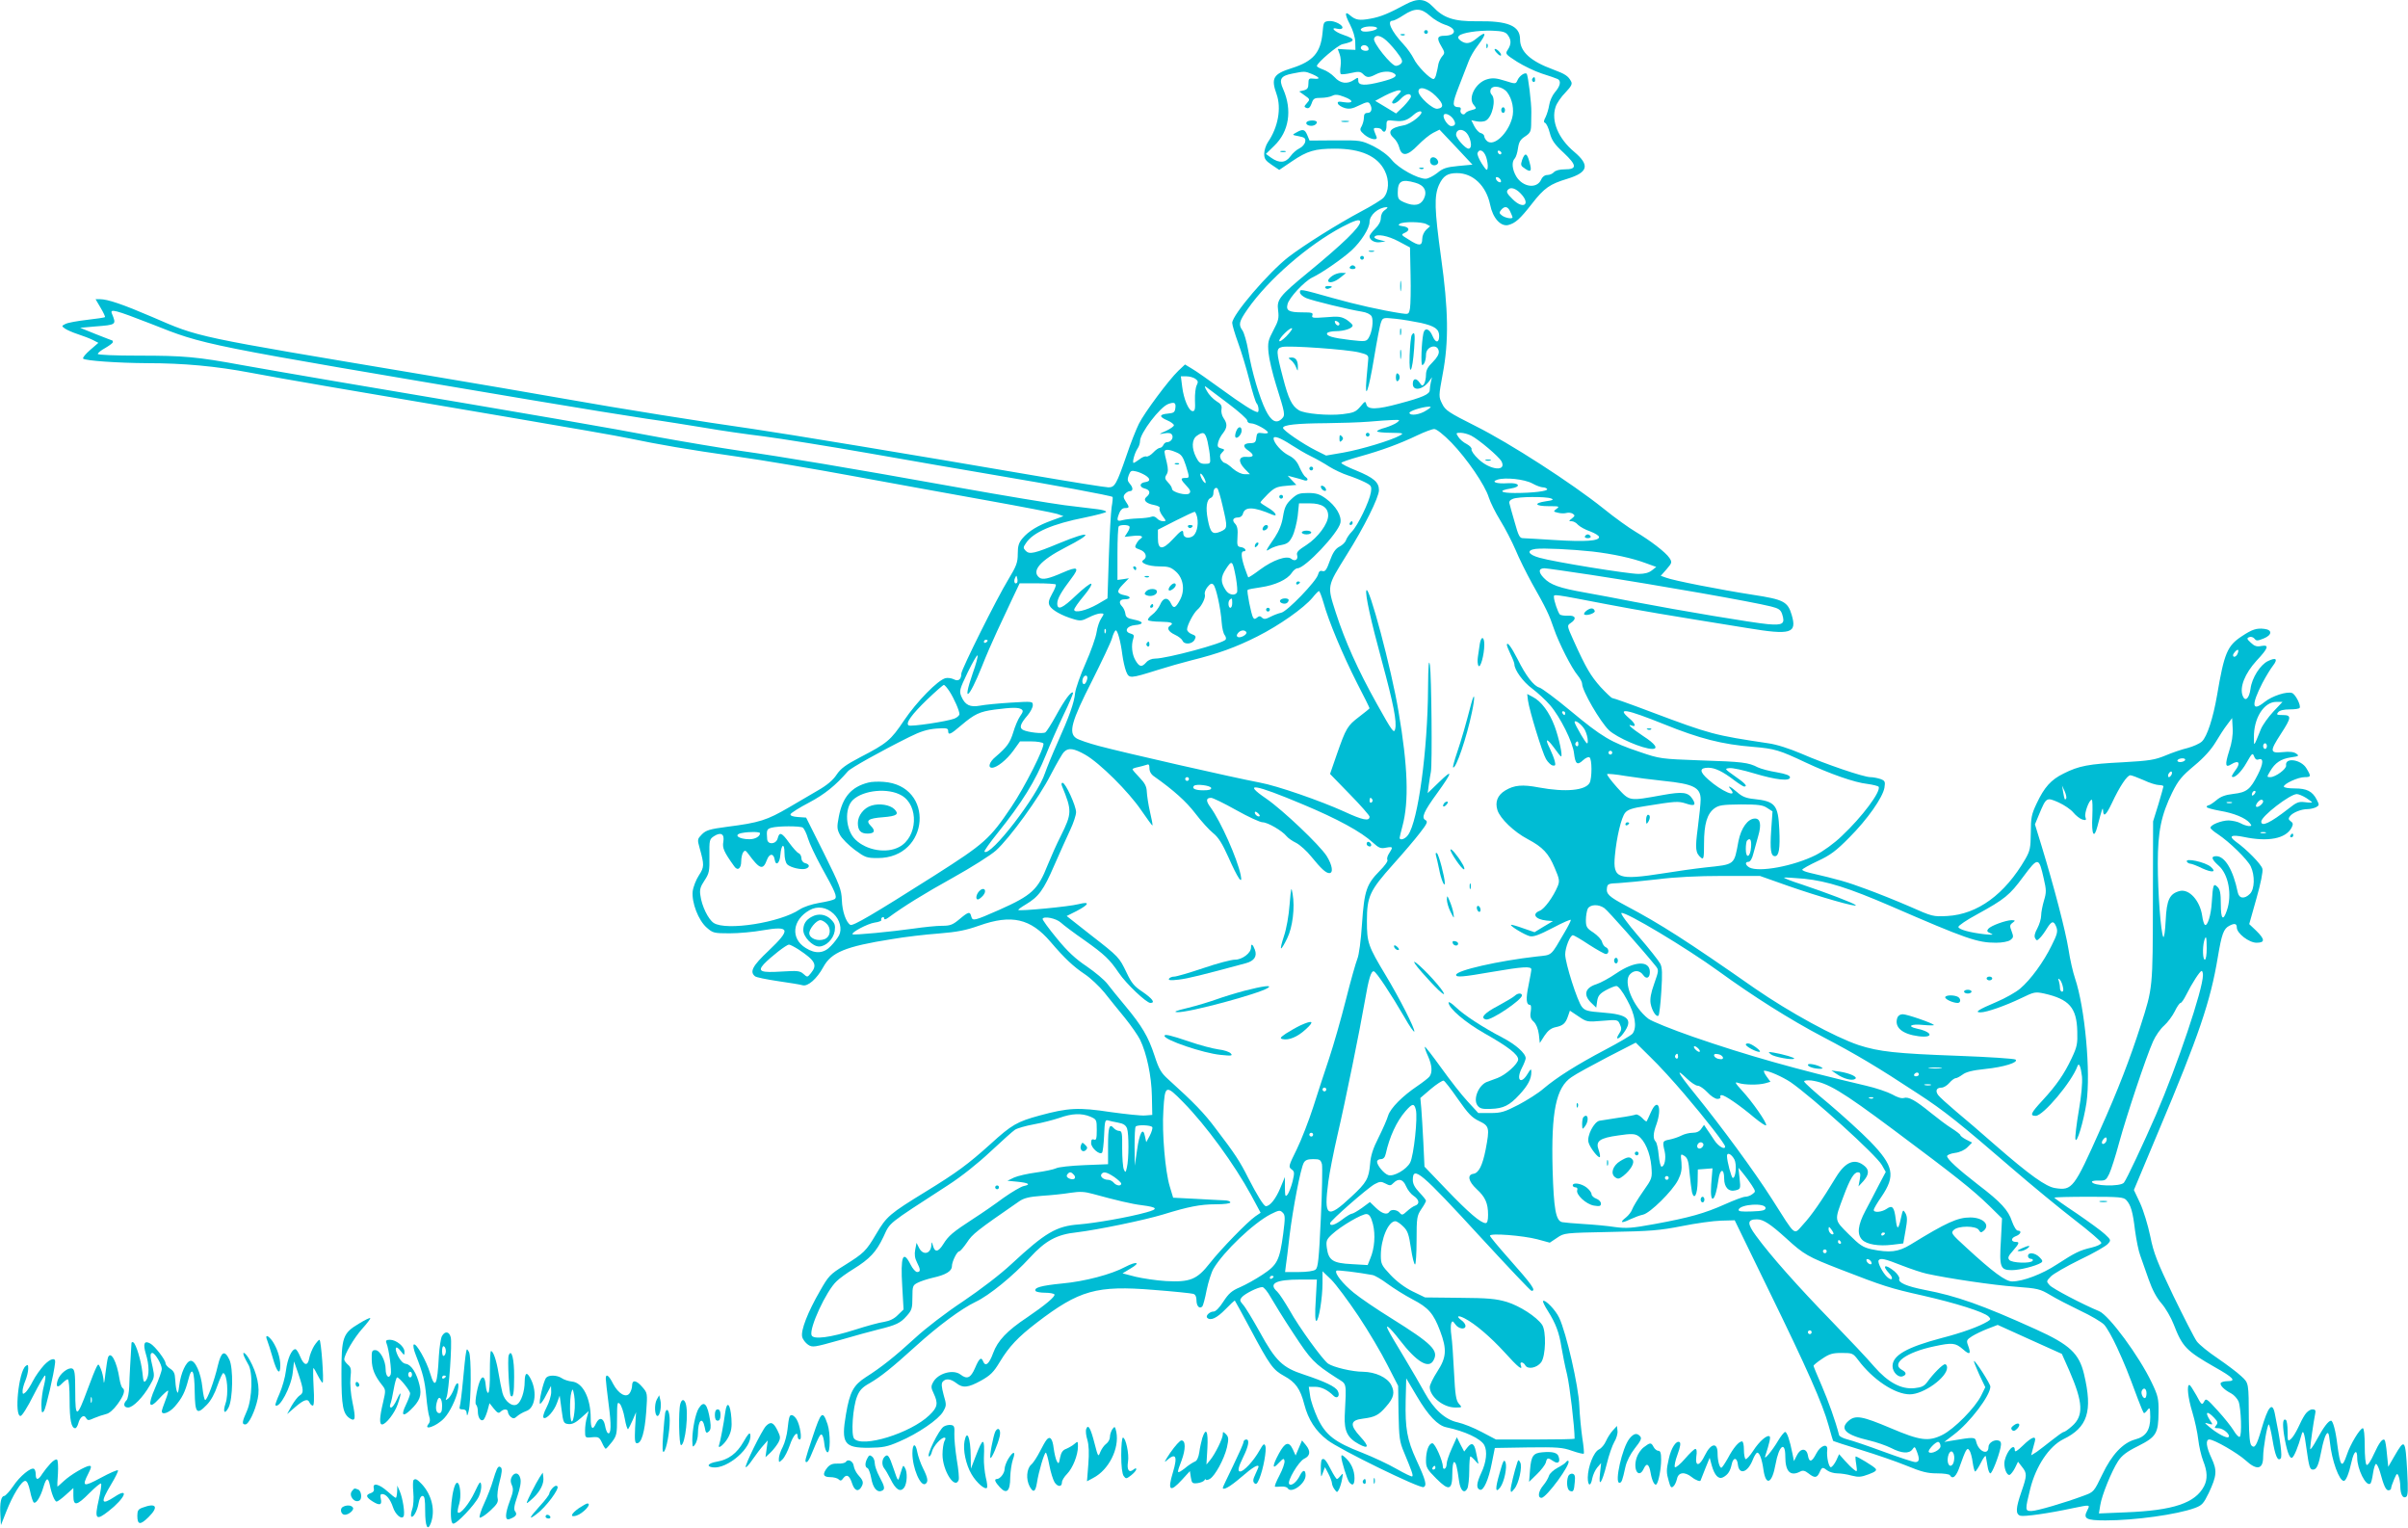 <?xml version="1.0" standalone="no"?>
<!DOCTYPE svg PUBLIC "-//W3C//DTD SVG 20010904//EN"
 "http://www.w3.org/TR/2001/REC-SVG-20010904/DTD/svg10.dtd">
<svg version="1.0" xmlns="http://www.w3.org/2000/svg"
 width="1280pt" height="812pt" viewBox="0 0 1280 812"
 preserveAspectRatio="xMidYMid meet">
<g transform="translate(0,812) scale(0.1,-0.1)"
fill="#00bcd4" stroke="none">
<path d="M7470 8096 c-89 -48 -130 -65 -184 -75 -59 -11 -80 -8 -109 17 -29
26 -30 7 -1 -48 16 -31 28 -70 28 -94 l1 -41 -47 2 -47 3 10 -28 c6 -15 8 -44
5 -64 -3 -20 -3 -39 2 -42 4 -2 28 0 54 6 39 9 49 8 63 -5 20 -21 32 -21 69
-2 32 17 74 19 96 5 22 -14 4 -26 -66 -44 -88 -23 -124 -21 -124 5 0 19 -1 19
-22 5 -36 -25 -74 -20 -104 14 -15 16 -42 34 -60 40 -19 7 -34 15 -34 19 0 17
110 110 136 116 71 16 72 27 4 50 -47 16 -73 43 -30 32 11 -3 22 -1 25 3 9 15
-42 42 -72 38 -27 -3 -28 -6 -33 -63 -10 -105 -50 -151 -163 -187 -99 -31
-112 -53 -81 -139 26 -74 8 -175 -46 -254 -11 -16 -20 -45 -20 -62 0 -27 7
-37 40 -59 l40 -27 68 46 c81 55 122 67 228 67 138 0 227 -40 265 -118 25 -50
22 -111 -7 -143 -9 -10 -64 -44 -121 -74 -122 -65 -299 -176 -383 -240 -106
-82 -300 -308 -300 -351 0 -11 14 -58 31 -105 17 -46 44 -135 60 -198 16 -63
33 -119 39 -125 10 -10 14 -46 5 -46 -17 0 -83 42 -190 120 -66 48 -137 98
-158 110 l-38 23 -36 -34 c-50 -48 -179 -221 -209 -281 -14 -28 -44 -103 -65
-166 -54 -156 -63 -172 -97 -172 -15 0 -198 29 -407 65 -623 107 -1320 222
-1480 245 -268 38 -714 109 -1000 160 -154 27 -496 86 -760 130 -1229 206
-1180 195 -1437 306 -156 67 -236 94 -276 94 l-24 0 27 -46 c15 -25 25 -47 23
-49 -2 -3 -46 -9 -97 -15 -51 -6 -102 -15 -114 -22 -20 -10 -20 -11 -2 -24 10
-7 41 -21 69 -30 28 -9 64 -23 80 -31 l29 -15 -44 -38 c-24 -21 -41 -41 -37
-46 11 -11 183 -23 339 -24 195 0 367 -16 552 -51 179 -34 525 -93 1358 -234
306 -52 601 -103 655 -115 159 -33 303 -58 569 -96 138 -19 419 -67 625 -105
206 -38 526 -96 710 -129 184 -33 350 -65 369 -71 l34 -12 -60 -22 c-75 -27
-125 -57 -158 -96 -20 -24 -25 -41 -25 -83 0 -46 -7 -64 -51 -137 -60 -98
-249 -477 -249 -499 0 -31 -16 -43 -40 -30 -12 6 -32 9 -44 6 -41 -10 -153
-125 -220 -224 -71 -106 -90 -122 -235 -197 -76 -40 -102 -59 -124 -92 -19
-29 -51 -56 -100 -84 -40 -23 -108 -63 -152 -89 -118 -69 -158 -82 -331 -104
-91 -12 -111 -18 -133 -40 -24 -25 -25 -27 -12 -73 25 -89 25 -101 -4 -145
-15 -23 -30 -61 -33 -85 -6 -59 30 -154 75 -193 32 -28 38 -30 121 -30 48 0
127 7 176 16 146 25 152 6 31 -109 -85 -80 -101 -111 -72 -135 6 -6 62 -17
122 -26 61 -9 119 -18 131 -22 28 -8 76 34 110 96 43 79 117 110 364 149 69
12 181 25 250 30 99 8 144 17 215 42 172 61 273 38 379 -86 75 -88 122 -132
182 -172 30 -20 77 -64 104 -97 27 -34 76 -95 110 -136 33 -41 69 -93 80 -115
36 -74 61 -195 63 -300 l2 -100 -38 -3 c-21 -2 -103 7 -183 18 -171 26 -226
23 -377 -18 -121 -33 -149 -49 -262 -152 -119 -107 -180 -152 -343 -252 -194
-119 -209 -132 -264 -225 -55 -93 -65 -102 -170 -168 -76 -47 -84 -56 -129
-135 -66 -114 -103 -211 -95 -244 3 -14 18 -33 31 -42 24 -16 32 -14 168 24
78 23 171 48 207 57 94 23 117 34 150 72 27 30 30 41 30 98 0 60 2 65 28 78
15 8 52 20 82 27 68 15 100 35 100 61 0 24 27 79 39 79 5 0 23 21 41 47 29 45
52 63 278 219 25 17 52 24 120 29 48 3 116 10 152 16 51 8 77 6 120 -6 120
-33 208 -54 260 -60 84 -11 89 -20 23 -38 -93 -26 -271 -57 -358 -64 -120 -9
-178 -43 -358 -210 -61 -57 -165 -136 -258 -199 -88 -58 -199 -143 -255 -195
-108 -99 -180 -156 -262 -208 -65 -42 -85 -78 -105 -196 -27 -156 -10 -180
122 -179 74 1 97 5 161 33 99 42 210 118 233 159 18 31 19 36 3 89 -11 42 -13
60 -5 70 16 19 42 16 72 -7 35 -28 63 -25 132 13 50 28 67 45 100 100 49 81
96 131 195 207 227 174 319 200 623 175 106 -8 200 -18 210 -21 11 -3 17 -15
17 -34 0 -31 16 -48 31 -33 4 4 15 44 23 87 9 43 25 94 36 113 54 92 213 243
304 290 44 22 50 23 64 9 14 -13 14 -27 3 -113 -19 -141 -31 -165 -110 -217
-36 -24 -90 -54 -120 -67 -43 -18 -60 -33 -88 -76 -21 -33 -41 -53 -52 -53
-21 0 -44 -23 -34 -33 17 -18 51 -2 96 44 27 28 50 49 51 47 2 -2 38 -68 81
-148 106 -199 122 -220 182 -253 59 -32 85 -68 106 -150 21 -81 60 -142 123
-190 64 -50 490 -258 511 -250 19 8 12 36 -38 144 -50 109 -60 168 -57 316 l3
118 57 -96 c60 -102 111 -155 156 -164 99 -21 183 -60 202 -95 17 -32 11 -91
-16 -147 -26 -56 -28 -83 -7 -90 19 -7 46 54 63 142 l16 80 177 3 c155 2 183
0 233 -18 32 -11 60 -18 63 -15 2 3 -1 40 -8 83 -6 42 -14 120 -16 172 -4 103
-69 387 -107 467 -19 41 -75 99 -86 89 -2 -3 9 -27 26 -53 42 -67 60 -115 72
-192 6 -36 19 -102 30 -146 14 -59 40 -278 40 -341 0 -2 -94 -4 -209 -4 l-209
0 -76 40 c-41 22 -99 45 -127 51 -67 14 -127 69 -176 158 -20 36 -68 120 -108
186 -40 66 -78 130 -84 143 -23 43 5 21 59 -49 91 -118 155 -156 180 -108 29
52 -8 88 -224 223 -76 47 -166 108 -200 136 -59 48 -104 105 -92 117 4 5 117
-9 192 -23 12 -2 48 -23 80 -47 33 -24 92 -61 132 -82 85 -44 112 -75 147
-168 37 -98 34 -141 -15 -216 -22 -34 -40 -71 -40 -82 0 -51 72 -109 135 -109
38 0 38 0 20 20 -15 17 -20 46 -26 168 -4 81 -10 168 -14 194 -4 26 -4 55 -1
65 6 15 8 14 22 -5 17 -25 54 -30 54 -8 0 8 -10 22 -22 30 -30 22 -18 28 17
10 56 -29 137 -98 213 -181 72 -80 98 -100 86 -68 -8 20 13 19 24 -1 13 -23
61 -14 84 16 25 34 28 167 5 200 -30 43 -119 100 -187 121 -58 17 -99 21 -252
22 l-183 2 -66 32 c-41 20 -85 53 -117 87 -48 51 -52 59 -52 104 0 88 40 182
77 182 8 0 27 -13 42 -28 24 -23 30 -42 41 -115 7 -48 17 -87 22 -87 4 0 8 58
8 129 0 120 2 130 25 165 14 20 25 40 25 45 0 4 -16 24 -35 44 -24 25 -35 45
-35 66 0 78 41 44 366 -310 141 -153 260 -279 265 -279 26 0 4 31 -122 173
-54 61 -99 115 -99 120 0 15 175 1 252 -19 l66 -18 39 26 c38 26 39 26 283 31
214 4 262 8 380 31 74 15 168 28 208 29 l73 2 180 -370 c205 -419 287 -604
319 -720 12 -44 23 -81 25 -83 1 -1 67 -23 146 -47 79 -24 189 -62 243 -84 80
-33 112 -41 162 -41 35 0 66 -4 69 -10 15 -25 35 -6 54 52 12 35 26 70 31 78
9 13 11 13 20 0 5 -8 13 -36 16 -62 4 -27 10 -48 13 -48 4 0 18 21 31 47 13
27 25 41 26 33 2 -8 5 -32 9 -52 3 -21 10 -38 15 -38 9 0 43 85 54 136 5 24 3
33 -9 38 -23 8 -55 -11 -55 -34 0 -46 -52 -25 -65 27 -6 27 -10 27 -135 6
l-35 -6 51 39 c86 65 194 208 194 255 0 15 -81 141 -87 136 -2 -2 11 -34 28
-72 l32 -67 -21 -43 c-32 -66 -145 -180 -208 -211 -73 -36 -118 -30 -273 36
-154 65 -188 71 -225 39 -49 -43 -15 -75 110 -104 38 -9 90 -27 116 -40 56
-29 96 -32 114 -7 11 16 13 15 23 -11 16 -41 14 -57 -8 -57 -11 0 -86 25 -168
55 -81 30 -167 59 -191 65 -24 6 -44 16 -46 23 -20 78 -57 180 -92 262 -24 55
-44 103 -44 107 0 3 20 20 46 37 38 26 55 31 104 31 57 0 60 -2 87 -37 78
-105 196 -183 275 -183 73 0 198 90 198 142 0 10 -5 18 -11 18 -13 0 -64 -52
-94 -94 -16 -22 -30 -29 -67 -33 -71 -8 -142 30 -216 115 -31 37 -134 146
-227 242 -175 180 -324 347 -401 453 -48 65 -47 87 5 87 34 0 71 -24 157 -102
93 -85 114 -97 284 -163 232 -90 266 -101 440 -140 176 -40 325 -87 350 -111
13 -13 13 -16 -5 -27 -45 -27 -136 -60 -245 -88 -185 -49 -260 -92 -260 -149
0 -32 31 -63 54 -54 22 8 20 21 -4 34 -61 33 23 94 171 125 98 21 113 19 154
-16 37 -33 44 -25 25 25 -8 22 -5 27 23 45 18 11 55 29 84 40 l52 20 170 -77
171 -77 40 -90 c73 -168 77 -239 14 -294 -19 -17 -39 -31 -44 -31 -5 0 -33
-20 -62 -43 -30 -24 -67 -52 -82 -63 l-29 -18 6 24 c4 14 10 35 13 48 10 35
-15 27 -63 -20 -31 -30 -43 -37 -43 -25 0 41 -41 0 -54 -55 -7 -33 10 -81 27
-76 6 3 19 19 28 37 l16 33 21 -27 c28 -35 27 -46 -3 -133 -30 -87 -32 -118
-6 -127 20 -6 149 12 279 40 94 19 93 20 77 -12 -23 -44 -6 -53 97 -53 155 0
380 31 475 66 38 14 46 23 74 80 43 92 45 119 15 184 -29 61 -33 100 -12 100
26 0 150 -72 193 -111 60 -55 93 -48 93 19 0 46 22 172 30 172 3 0 12 -35 19
-77 15 -91 28 -120 44 -104 10 10 -1 93 -31 239 -13 65 -36 38 -71 -83 -26
-89 -36 -104 -53 -87 -9 9 -13 51 -14 140 -1 197 0 191 -41 229 -20 19 -76 61
-124 94 -48 32 -99 73 -112 91 -13 18 -69 128 -125 243 -86 180 -104 225 -122
315 -12 58 -36 137 -54 176 l-33 70 132 315 c213 505 275 687 314 922 21 125
31 151 61 167 28 15 40 12 40 -9 0 -31 65 -81 105 -81 46 0 45 18 -2 64 l-37
35 38 135 c23 80 36 145 32 159 -5 23 -83 103 -141 144 -41 30 -25 39 43 25
129 -27 222 -9 253 49 9 18 9 25 -4 34 -13 10 -14 15 -4 28 15 19 59 37 93 37
14 0 34 5 45 10 18 10 18 13 4 40 -23 45 -53 60 -117 60 -32 0 -58 4 -58 10 0
15 76 50 110 50 35 0 36 4 10 47 -28 47 -115 60 -108 15 3 -18 -56 -62 -84
-62 -19 0 -19 1 -1 31 26 45 57 66 110 74 43 6 46 8 29 20 -12 9 -35 12 -72 8
-69 -7 -70 4 -9 98 56 86 57 99 9 99 -31 0 -35 2 -24 15 8 10 30 15 61 15 26
0 50 3 53 8 8 13 -22 72 -40 79 -27 10 -106 -15 -147 -48 -67 -54 -71 -16 -11
101 19 36 44 77 56 92 28 36 17 46 -26 25 -41 -19 -86 -90 -93 -147 -7 -53
-29 -72 -42 -37 -17 45 12 118 74 186 63 67 69 86 25 78 -23 -5 -36 -1 -55 17
-22 20 -23 25 -9 30 9 4 21 0 28 -8 10 -13 16 -12 49 1 45 18 47 46 3 51 -41
5 -65 -3 -119 -39 -78 -51 -94 -90 -132 -314 -21 -122 -53 -219 -80 -245 -12
-12 -47 -27 -76 -35 -30 -7 -83 -25 -118 -40 -56 -23 -84 -28 -227 -36 -182
-9 -234 -19 -315 -60 -67 -33 -102 -72 -143 -159 -27 -57 -31 -75 -31 -155 -1
-82 -4 -96 -29 -140 -109 -188 -254 -294 -415 -303 -76 -4 -79 -3 -201 51 -69
30 -174 72 -235 94 -97 36 -142 49 -297 85 -21 5 -38 12 -38 16 0 4 37 25 82
46 67 31 98 54 168 125 97 97 178 213 187 265 5 32 3 37 -21 46 -15 5 -39 10
-54 10 -36 0 -241 70 -367 125 -64 27 -131 49 -176 55 -287 43 -307 48 -621
166 -108 41 -201 74 -207 74 -5 0 -33 27 -63 59 -53 60 -77 100 -143 246 -36
80 -36 80 -16 94 34 22 26 42 -14 39 -19 -1 -39 2 -44 7 -10 12 -31 73 -31 92
0 16 -11 18 280 -38 191 -36 297 -54 750 -127 230 -38 263 -28 234 70 -21 71
-43 82 -206 107 -174 27 -424 76 -462 91 l-28 10 31 35 c29 34 30 37 15 60
-20 30 -101 92 -180 139 -34 20 -111 75 -170 123 -170 136 -499 348 -679 438
-145 73 -162 84 -179 119 -19 38 -19 40 3 159 33 174 30 342 -9 620 -35 255
-37 325 -11 384 22 48 45 63 96 63 85 0 155 -67 176 -168 14 -71 56 -117 96
-108 38 10 62 31 126 113 66 85 96 105 189 133 110 34 120 72 36 143 -85 71
-124 165 -99 239 6 19 29 53 52 76 32 34 38 46 30 60 -15 28 -31 39 -96 63
-120 44 -175 95 -175 160 0 72 -64 99 -230 96 -122 -1 -177 17 -234 78 -41 43
-81 46 -146 11z m131 -60 c21 -19 57 -40 79 -47 66 -20 64 -58 -2 -59 -38 0
-42 -13 -17 -55 19 -32 20 -37 6 -53 -8 -9 -18 -28 -21 -42 -2 -14 -7 -37 -11
-52 -3 -16 -10 -28 -15 -28 -19 0 -88 71 -105 108 -10 20 -34 55 -55 77 -65
70 -90 125 -57 125 7 0 33 13 57 29 61 40 94 39 141 -3z m-281 -66 c0 -12 -65
-24 -80 -15 -9 6 -9 10 1 16 19 12 79 11 79 -1z m694 -35 c20 -26 20 -50 1
-79 -15 -22 -13 -24 49 -64 35 -22 95 -51 132 -63 38 -12 76 -25 84 -29 20
-10 14 -38 -16 -72 -13 -16 -26 -45 -29 -66 -3 -20 -12 -49 -19 -64 -11 -20
-11 -28 -3 -31 7 -3 18 -26 25 -53 10 -39 25 -61 74 -106 71 -67 72 -88 5 -88
-27 0 -49 -6 -57 -15 -7 -8 -22 -15 -35 -15 -13 0 -26 -9 -33 -25 -23 -50 -97
-40 -132 17 -22 37 -26 78 -8 96 6 6 14 31 17 54 5 34 13 47 38 63 26 17 31
26 32 60 0 22 1 54 1 70 1 45 -17 195 -25 203 -9 9 -39 -11 -49 -35 -9 -20
-10 -20 -67 -2 -44 14 -65 16 -93 8 -62 -17 -106 -101 -71 -138 15 -18 14 -19
-12 -26 -15 -3 -31 -11 -34 -17 -9 -15 -31 1 -25 18 3 8 0 14 -7 14 -39 1 -39
16 -2 111 20 52 43 112 52 134 8 22 30 60 49 84 49 64 46 81 -8 36 -34 -28
-56 -31 -84 -11 -14 11 -16 18 -8 26 16 16 99 29 176 27 54 -2 71 -7 82 -22z
m-656 -21 c13 -9 41 -38 63 -66 31 -40 37 -53 28 -64 -6 -8 -20 -14 -29 -14
-24 0 -124 125 -116 145 7 19 26 19 54 -1z m-84 -49 c3 -10 -1 -15 -14 -15
-20 0 -33 13 -23 24 11 11 31 6 37 -9z m-299 -139 c42 -18 45 -28 8 -24 -25 3
-28 0 -28 -26 0 -23 -5 -31 -24 -36 l-25 -6 29 -21 c29 -20 29 -22 12 -41 -16
-18 -16 -20 -2 -26 12 -4 19 3 27 24 9 27 15 30 50 30 21 0 49 5 60 11 15 8
31 7 64 -6 51 -19 50 -36 -3 -28 -28 5 -35 3 -31 -8 2 -7 19 -18 36 -23 24 -7
41 -4 77 14 39 19 49 20 56 9 16 -25 10 -49 -11 -49 -15 0 -20 -7 -20 -25 0
-14 -6 -34 -12 -46 -11 -18 -10 -23 15 -45 30 -25 73 -33 64 -11 -19 47 -19
47 1 47 12 0 24 -4 27 -10 12 -20 25 -9 25 21 0 31 0 32 44 27 45 -5 67 2 103
34 12 11 28 18 35 16 22 -8 -50 -67 -90 -74 -73 -13 -90 -35 -52 -69 11 -10
24 -32 28 -49 13 -49 43 -46 99 12 26 27 63 57 81 66 l34 17 88 -93 87 -93
-75 -7 c-63 -6 -82 -12 -113 -38 -21 -16 -48 -30 -61 -30 -43 0 -144 56 -179
99 -21 26 -57 53 -98 74 -65 31 -68 32 -203 31 l-137 -1 -12 29 c-13 31 -23
34 -58 14 -24 -13 -24 -13 13 -20 31 -6 37 -11 34 -29 -2 -12 -15 -28 -30 -35
-15 -7 -37 -26 -48 -42 -26 -36 -59 -39 -102 -9 l-29 21 44 43 c79 75 97 190
48 301 -24 53 -14 71 49 83 64 13 67 13 105 -3z m1037 -97 c27 -36 38 -93 26
-136 -23 -84 -97 -153 -133 -123 -8 7 -15 18 -15 25 0 7 -8 15 -19 18 -10 2
-25 19 -34 36 l-16 32 29 -6 c16 -3 38 -2 48 4 35 19 56 113 31 138 -7 7 -9
19 -5 28 9 25 65 15 88 -16z m-380 -19 c42 -42 45 -63 9 -68 -25 -4 -101 65
-101 92 0 31 50 18 92 -24z m-205 2 c-15 -15 -27 -31 -27 -35 0 -15 24 -6 46
18 25 27 54 33 54 12 0 -7 -18 -30 -39 -52 l-40 -38 -56 34 -55 33 52 28 c29
15 62 27 72 28 18 0 17 -3 -7 -28z m302 -131 c11 -20 5 -31 -15 -31 -18 0 -48
46 -39 60 8 13 41 -4 54 -29z m57 -59 c30 -20 46 -92 20 -92 -17 0 -66 56 -66
74 0 24 23 34 46 18z m114 -137 c6 -19 10 -44 8 -56 -3 -19 -7 -15 -31 21 -15
24 -26 49 -23 57 10 25 34 13 46 -22z m81 22 c-1 -12 -15 -9 -19 4 -3 6 1 10
8 8 6 -3 11 -8 11 -12z m-3 -146 c3 -8 -1 -12 -9 -9 -7 2 -15 10 -17 17 -3 8
1 12 9 9 7 -2 15 -10 17 -17z m-455 -12 c48 -13 65 -45 46 -85 -17 -35 -51
-42 -103 -20 -32 14 -36 19 -36 53 0 61 20 73 93 52z m560 -57 c56 -58 15 -88
-42 -31 -32 31 -36 41 -24 52 14 14 40 6 66 -21z m-721 -88 c-14 -9 -22 -26
-22 -43 0 -17 -11 -38 -30 -56 -16 -16 -30 -34 -30 -41 0 -20 28 -36 57 -31
l28 4 -32 8 c-18 4 -30 11 -27 16 11 18 71 7 129 -24 l60 -32 3 -145 c2 -80 0
-160 -3 -178 -6 -33 -7 -33 -48 -27 -103 16 -242 47 -362 81 -178 50 -175 49
-175 30 0 -9 15 -22 33 -30 36 -15 226 -61 295 -72 27 -4 46 -14 53 -25 11
-22 3 -84 -16 -115 -12 -19 -18 -20 -97 -11 -93 11 -132 22 -123 37 3 5 24 10
45 10 45 0 90 15 90 30 0 6 -15 19 -32 31 -29 17 -43 19 -111 13 -68 -5 -76
-4 -71 10 5 14 -3 16 -52 16 -72 0 -89 9 -80 43 8 35 89 121 131 142 50 23
162 101 209 144 51 47 96 118 96 151 0 37 46 77 90 79 9 1 6 -5 -8 -15z m666
-9 c7 -14 12 -28 12 -30 0 -10 -37 -4 -55 9 -16 12 -17 16 -6 30 19 23 36 20
49 -9z m-798 -54 c0 -28 -92 -117 -277 -269 -153 -126 -167 -144 -159 -202 5
-40 2 -55 -25 -105 -28 -53 -31 -65 -26 -120 3 -33 21 -109 40 -170 48 -153
50 -161 31 -180 -29 -29 -57 -14 -86 45 -33 67 -74 205 -93 318 -8 46 -22 93
-30 105 -23 32 -19 48 26 113 111 159 321 341 503 438 69 36 96 44 96 27z
m352 -12 l20 -11 -21 -19 c-12 -12 -21 -32 -21 -49 0 -38 -17 -39 -72 -3 -41
25 -42 26 -20 36 29 13 23 31 -13 35 -21 3 -25 6 -14 13 20 12 116 11 141 -2z
m-6779 -530 c291 -115 241 -105 2022 -405 242 -41 517 -85 610 -99 94 -13 235
-36 315 -49 80 -14 219 -34 310 -45 91 -12 343 -52 560 -90 217 -38 519 -91
670 -116 298 -50 617 -109 624 -116 2 -2 0 -26 -5 -54 -4 -27 -11 -148 -15
-268 l-7 -217 -53 -31 c-60 -34 -124 -49 -124 -29 0 7 23 40 51 73 29 35 46
63 39 65 -6 2 -42 -26 -80 -62 -72 -69 -100 -82 -100 -43 0 25 21 62 75 133
45 59 34 66 -46 31 -75 -33 -108 -40 -125 -26 -43 35 6 91 140 160 155 79 136
92 -34 22 -132 -55 -157 -60 -177 -41 -15 16 -15 19 1 42 37 57 141 102 314
136 62 13 112 26 112 30 0 5 -21 11 -47 14 -27 3 -104 13 -173 21 -69 9 -325
51 -570 95 -585 105 -933 163 -1160 195 -102 15 -293 47 -425 71 -281 53 -580
105 -1730 299 -181 31 -402 69 -490 85 -239 44 -309 50 -547 50 -129 0 -218 4
-218 9 0 6 18 20 40 32 22 13 40 26 40 31 0 4 -1 8 -2 8 -2 0 -41 16 -88 34
l-84 34 79 7 c115 9 114 9 90 68 -12 28 15 21 208 -54z m6750 5 c74 -17 97
-33 97 -69 0 -39 -19 -39 -35 -1 -17 41 -42 47 -49 14 -10 -49 -14 -168 -6
-168 10 0 20 26 20 55 0 45 62 62 68 18 2 -14 -9 -34 -32 -57 -27 -26 -36 -44
-36 -68 0 -18 -5 -40 -10 -48 -8 -13 -12 -12 -25 8 -18 25 -35 21 -35 -8 0
-40 52 -32 86 13 l16 22 -6 -25 c-3 -14 -6 -33 -6 -43 0 -22 -38 -39 -163 -72
-117 -32 -167 -33 -174 -4 -5 19 -7 18 -32 -12 -24 -28 -36 -33 -94 -40 -75
-9 -203 2 -233 21 -37 23 -55 60 -84 172 -37 141 -38 156 -5 164 35 9 348 -13
410 -29 44 -11 50 -15 48 -37 -1 -14 -5 -59 -9 -100 -11 -129 11 -67 40 108
15 90 31 175 37 189 9 25 11 26 77 19 37 -4 97 -14 135 -22z m-433 -5 c0 -14
-17 -10 -23 5 -4 10 -1 13 9 9 7 -3 14 -9 14 -14z m-283 -67 c-20 -20 -37 -31
-37 -23 0 16 60 74 68 66 3 -3 -11 -22 -31 -43z m-483 -225 c15 -11 16 -17 7
-35 -6 -12 -10 -47 -9 -79 2 -46 0 -58 -12 -58 -21 0 -48 64 -56 130 l-7 55
30 0 c16 0 37 -6 47 -13z m174 -131 c56 -42 102 -83 102 -91 0 -9 9 -15 21
-15 23 0 89 -37 89 -49 0 -4 -13 -6 -29 -3 -26 4 -30 1 -33 -24 -2 -24 -8 -29
-32 -29 -38 -1 -43 -18 -11 -39 34 -23 31 -37 -7 -34 -44 4 -49 -24 -12 -63
l28 -29 -28 0 c-17 0 -42 12 -63 30 -18 17 -38 30 -43 30 -5 0 -14 9 -20 19
-7 15 -6 24 6 36 15 15 15 17 -5 22 -18 5 -21 11 -16 31 3 14 15 37 26 50 23
30 24 50 3 80 -9 13 -14 34 -11 48 3 18 -3 28 -27 42 -17 11 -40 34 -50 53
-13 22 -15 30 -5 23 8 -6 60 -45 117 -88z m-280 -23 c-3 -24 -8 -28 -40 -31
-47 -4 -48 -17 -3 -36 19 -8 35 -20 35 -26 0 -6 -19 -19 -42 -30 -41 -18 -41
-19 -9 -13 22 4 36 2 41 -8 10 -16 -6 -39 -27 -39 -7 0 -16 -7 -19 -15 -4 -8
-12 -15 -18 -15 -7 0 -23 -11 -36 -25 -13 -14 -30 -23 -36 -21 -7 3 -24 -4
-37 -15 -14 -10 -28 -19 -31 -19 -9 0 5 52 20 75 8 11 14 29 14 41 0 42 106
181 150 197 33 12 41 7 38 -20z m1334 -14 c-35 -23 -85 -30 -90 -14 -3 10 65
32 103 34 16 0 13 -4 -13 -20z m-157 -65 c-11 -8 -39 -20 -62 -27 -24 -6 -43
-15 -43 -19 0 -4 33 -8 73 -8 68 -1 71 -2 47 -15 -44 -25 -203 -73 -298 -90
l-93 -16 -52 26 c-72 36 -177 108 -177 121 0 16 72 24 229 25 75 1 177 4 226
8 50 5 108 8 130 9 38 1 39 1 20 -14z m290 -106 c83 -86 179 -226 199 -292 8
-25 35 -80 61 -122 26 -42 62 -112 81 -156 18 -44 58 -124 87 -177 76 -134 92
-168 117 -242 26 -76 94 -210 127 -249 13 -16 23 -35 23 -44 0 -37 96 -202
143 -247 42 -39 179 -99 230 -99 34 0 16 27 -48 68 -63 42 -91 68 -61 56 26
-10 18 13 -14 39 -69 59 -16 49 186 -32 188 -76 308 -107 472 -120 117 -10
140 -17 282 -84 126 -59 259 -106 326 -113 30 -4 57 -11 60 -15 14 -24 -87
-160 -196 -262 -40 -39 -99 -81 -138 -101 -118 -59 -301 -93 -353 -66 -22 13
-25 30 -4 30 8 0 19 17 25 43 6 23 18 66 26 94 18 61 11 93 -17 93 -38 0 -74
-50 -88 -120 -24 -129 -16 -123 -176 -140 -55 -6 -155 -20 -222 -31 -243 -38
-270 -28 -259 92 9 99 34 205 55 230 13 16 38 25 106 35 161 26 175 27 216 14
47 -16 57 -9 35 25 -23 35 -51 39 -157 20 -183 -33 -175 -34 -243 40 -32 36
-56 68 -53 71 3 3 47 -1 99 -10 51 -8 142 -20 201 -26 159 -16 197 -35 197
-99 0 -20 -7 -87 -15 -149 -15 -114 -13 -135 18 -161 13 -10 15 1 15 76 0 103
16 158 55 187 24 17 42 20 140 21 93 0 118 -3 141 -19 l28 -18 -7 -99 c-7
-105 -2 -139 20 -139 21 0 28 40 23 143 -6 130 -22 149 -136 161 -41 4 -62 13
-88 36 -37 32 -55 40 -34 15 40 -49 -51 -9 -119 52 -49 43 -48 63 0 63 35 0
77 -20 138 -67 24 -18 48 -33 52 -33 21 0 5 18 -49 55 -55 39 -56 40 -29 43
16 2 75 -11 131 -28 117 -35 191 -43 191 -21 0 10 -21 18 -71 27 -38 6 -83 18
-100 26 -50 26 -82 30 -304 37 -212 8 -216 8 -324 45 -153 51 -201 80 -366
217 -79 66 -155 122 -167 125 -30 8 -72 62 -116 151 -34 66 -57 97 -57 75 0
-4 9 -27 20 -50 11 -22 20 -46 20 -52 0 -30 46 -94 94 -129 29 -22 72 -61 95
-88 54 -62 122 -198 128 -257 7 -57 17 -65 48 -36 13 12 28 19 34 15 14 -8 14
-110 1 -135 -22 -41 -128 -51 -269 -25 -89 17 -132 13 -180 -16 -41 -25 -55
-61 -41 -105 15 -45 88 -115 160 -153 81 -43 112 -76 144 -153 26 -60 27 -71
16 -98 -24 -57 -70 -120 -95 -130 -44 -17 -24 -46 35 -52 l35 -3 -49 -29 -49
-30 -61 21 c-33 12 -62 20 -64 18 -6 -6 72 -53 99 -60 20 -5 50 6 123 44 53
28 96 47 96 42 0 -5 -15 -35 -34 -67 -75 -128 -63 -118 -146 -127 -204 -23
-430 -74 -430 -98 0 -14 36 -11 191 16 163 28 209 31 209 13 0 -7 -7 -45 -15
-85 -15 -71 -12 -103 7 -103 7 0 8 -14 5 -35 -5 -28 -1 -40 16 -55 13 -13 23
-37 27 -67 l5 -46 25 39 c18 27 35 40 58 45 40 8 54 20 67 59 l10 29 45 -30
c44 -30 47 -31 127 -24 82 7 83 6 94 -19 10 -21 9 -30 -6 -52 -22 -34 2 -28
26 7 52 72 24 98 -112 108 -79 6 -94 10 -110 30 -24 29 -89 233 -89 279 0 36
26 102 41 102 5 0 43 -22 85 -50 42 -27 83 -50 90 -50 18 0 18 29 0 36 -8 3
-17 16 -20 28 -3 13 -24 35 -46 50 -36 23 -40 31 -40 67 0 22 5 49 10 60 13
23 57 25 88 3 18 -12 208 -227 274 -309 16 -20 15 -25 -9 -93 -18 -50 -23 -81
-19 -105 7 -39 31 -75 42 -64 4 4 11 62 15 129 6 95 5 127 -6 147 -7 14 -59
80 -116 146 -56 65 -97 121 -90 123 23 8 345 -185 516 -309 183 -133 379 -257
554 -349 181 -95 290 -160 506 -302 140 -91 221 -156 506 -402 101 -87 248
-208 327 -269 78 -60 142 -115 142 -122 0 -7 -23 -18 -52 -25 -64 -15 -86 -26
-185 -90 -77 -51 -180 -90 -237 -90 -35 0 -102 49 -245 181 -78 71 -82 77 -66
92 23 24 120 24 134 0 8 -14 12 -15 25 -4 37 31 -2 71 -71 71 -67 0 -125 -26
-317 -144 -66 -40 -111 -45 -208 -25 -45 10 -62 21 -121 80 -78 78 -77 70 -27
203 34 91 55 126 76 126 13 0 15 -7 10 -37 l-7 -38 26 28 c29 33 32 58 8 79
-52 45 -102 26 -153 -57 -75 -124 -132 -206 -175 -252 -52 -57 -35 -71 -166
135 -95 149 -267 383 -412 562 -88 108 -105 141 -39 77 21 -20 46 -37 57 -37
10 0 33 -16 51 -35 17 -19 41 -35 53 -35 12 0 19 5 16 10 -3 6 0 10 7 10 17 0
96 -54 173 -119 33 -27 61 -46 63 -41 5 13 -74 126 -128 184 -38 42 -41 48
-20 41 31 -11 106 -12 143 -2 l28 8 -21 29 c-12 17 -17 30 -12 30 24 0 96 -32
140 -61 117 -81 454 -386 485 -440 l21 -37 -36 -68 c-19 -38 -52 -100 -72
-138 -41 -77 -46 -126 -17 -155 24 -24 87 -35 160 -26 l58 7 12 68 c10 55 10
73 0 92 -13 22 -14 21 -24 -24 -14 -65 -21 -67 -28 -7 -8 65 -18 76 -48 55
-26 -18 -69 -22 -69 -6 0 6 18 37 41 70 76 112 66 164 -60 294 -47 48 -146
138 -218 199 -73 60 -133 114 -133 120 0 5 16 7 38 5 87 -12 158 -54 437 -262
335 -250 418 -316 509 -404 l68 -67 -6 -117 c-9 -143 -3 -158 58 -158 42 0
128 22 155 39 11 7 9 13 -8 30 -24 24 -61 28 -61 6 0 -8 7 -15 16 -15 8 0 12
-5 9 -10 -10 -16 -111 -12 -124 4 -10 11 -6 21 19 49 34 39 36 47 16 47 -27 0
-28 20 -2 30 28 10 35 30 12 30 -8 0 -21 21 -31 49 -19 59 -59 103 -180 195
-107 83 -165 136 -165 152 0 6 19 14 42 17 25 3 51 15 66 30 l25 25 -32 16
c-17 9 -31 20 -31 24 0 4 -21 20 -46 36 -26 16 -76 54 -113 84 -80 65 -116 85
-141 77 -12 -4 -36 4 -62 19 -24 13 -86 34 -138 46 -371 87 -637 162 -920 260
-112 39 -219 82 -238 96 -81 62 -137 198 -97 237 22 23 51 21 69 -4 17 -25 36
-17 36 15 0 63 -80 60 -179 -7 -36 -25 -83 -50 -104 -57 -61 -19 -72 -56 -30
-98 l28 -27 5 35 c4 27 13 39 45 57 22 12 48 23 57 23 10 0 32 -27 57 -74 43
-78 54 -145 29 -179 -7 -9 -72 -47 -144 -85 -152 -80 -258 -147 -329 -207 -27
-24 -88 -62 -133 -86 -74 -38 -92 -44 -149 -44 l-65 0 -57 62 c-31 33 -94 114
-140 178 -46 64 -85 114 -87 112 -2 -2 5 -24 16 -48 23 -51 25 -89 8 -111 -7
-8 -35 -30 -63 -49 -79 -53 -143 -117 -156 -157 -6 -21 -29 -73 -51 -117 -29
-57 -42 -96 -45 -140 -7 -79 -19 -100 -99 -174 -130 -122 -148 -110 -123 80 6
46 28 158 49 249 42 180 119 559 145 710 20 117 33 162 48 158 14 -4 91 -121
162 -243 27 -48 51 -82 53 -77 4 14 -78 176 -151 297 -95 158 -101 175 -101
290 0 131 15 162 139 301 54 60 118 135 143 168 39 50 43 60 29 68 -23 12 -9
45 64 145 80 111 84 130 10 58 l-62 -60 6 45 c4 25 8 55 11 68 8 38 3 513 -5
567 -6 36 -9 3 -10 -121 -2 -332 -53 -707 -106 -781 -15 -22 -45 -32 -45 -15
0 4 7 32 15 62 35 131 29 317 -21 609 -37 224 -159 679 -171 643 -7 -19 23
-158 83 -377 61 -225 80 -321 70 -360 -6 -25 -16 -11 -98 136 -100 179 -168
331 -217 482 -47 147 -48 138 56 306 94 149 173 308 173 346 0 42 -27 66 -122
105 -43 17 -78 35 -78 40 0 4 44 19 98 34 115 32 211 67 307 113 38 18 78 33
89 33 12 0 50 -30 91 -72z m-1296 5 c6 -27 12 -64 13 -83 3 -33 1 -35 -27 -35
-24 0 -33 7 -47 35 -25 49 -23 95 4 114 35 25 45 19 57 -31z m1401 32 c41 -21
147 -111 161 -136 30 -57 -60 -48 -122 11 -23 21 -39 45 -37 52 3 7 -9 19 -25
28 -17 8 -37 25 -45 38 -14 21 -13 22 12 22 15 0 40 -7 56 -15z m-955 -50 c28
-18 73 -45 102 -59 29 -14 73 -39 99 -56 26 -16 70 -37 98 -46 28 -9 68 -25
90 -36 36 -18 38 -22 33 -55 -8 -49 -70 -177 -101 -208 -13 -13 -27 -34 -31
-45 -3 -11 -19 -27 -35 -35 -21 -11 -35 -31 -51 -75 -17 -48 -25 -59 -39 -55
-13 4 -19 -1 -24 -19 -9 -35 -163 -195 -195 -202 -14 -3 -41 -13 -58 -22 -25
-13 -35 -14 -45 -4 -9 9 -15 9 -26 0 -10 -9 -15 -9 -21 0 -10 16 -35 142 -29
147 2 3 34 9 70 14 76 11 141 41 164 76 9 14 23 25 31 25 40 0 216 186 228
241 8 37 -24 91 -78 130 -32 23 -50 29 -94 29 -46 0 -58 -4 -88 -32 -29 -27
-37 -44 -45 -93 -6 -40 -21 -76 -43 -110 -52 -76 -53 -79 -26 -62 13 8 41 18
62 21 30 6 41 14 57 46 11 22 23 70 28 107 l7 68 57 0 c65 0 98 -22 98 -65 0
-43 -54 -116 -115 -156 -43 -27 -55 -39 -50 -54 7 -23 -11 -36 -31 -20 -23 20
-97 -6 -166 -57 -33 -25 -61 -43 -63 -41 -1 2 -10 25 -19 51 -18 54 -21 87 -6
87 20 0 9 19 -12 22 -21 3 -23 7 -20 55 3 38 -1 57 -12 69 -19 19 -12 34 16
34 11 0 22 8 25 20 10 39 58 37 156 -5 34 -14 16 15 -23 37 -22 13 -40 25 -40
28 0 3 18 23 40 45 34 33 47 39 95 43 l56 5 -23 24 -23 25 30 -8 c17 -4 40
-11 53 -15 23 -9 31 4 11 17 -6 3 -20 26 -31 50 -13 32 -30 50 -58 64 -38 19
-80 67 -80 90 0 17 37 3 95 -35z m-612 -39 c27 -11 35 -23 50 -68 21 -68 21
-68 -3 -68 -27 0 -25 -8 7 -42 20 -21 24 -31 15 -40 -14 -14 -92 6 -92 24 0 7
-9 22 -21 34 -17 18 -19 25 -8 42 9 15 9 30 1 65 -7 25 -12 51 -12 56 0 15 24
14 63 -3z m-165 -122 c28 -18 28 -32 0 -36 -31 -4 -34 -26 -4 -34 29 -7 34
-25 11 -44 -21 -17 -4 -36 41 -44 20 -4 32 -11 28 -17 -3 -6 3 -24 15 -40 21
-28 21 -29 3 -29 -11 0 -25 7 -32 15 -8 9 -20 13 -29 9 -9 -4 -41 -8 -71 -9
-30 -1 -67 -5 -82 -9 -31 -9 -34 -2 -18 38 6 16 17 26 30 26 24 0 25 4 4 35
-13 20 -14 28 -4 40 7 8 19 15 26 15 18 0 18 19 -1 40 -12 14 -13 23 -5 45 9
23 14 26 38 20 15 -3 37 -13 50 -21z m321 -39 c0 -5 -6 -1 -14 9 -8 11 -15 27
-15 35 1 17 29 -26 29 -44z m1736 -4 c21 -12 47 -21 57 -21 9 0 19 -4 22 -9 7
-11 -77 -21 -172 -21 -78 0 -90 13 -21 24 58 9 46 32 -16 28 -60 -4 -92 7 -55
19 41 13 142 3 185 -20z m-1646 -120 c27 -115 27 -119 -11 -136 -43 -18 -54
-7 -68 65 -12 62 -6 106 16 114 8 3 14 14 14 24 0 22 9 34 21 27 4 -3 17 -45
28 -94z m1746 40 c16 -6 10 -10 -28 -15 -67 -10 -58 -26 15 -26 56 0 60 -1 42
-14 -18 -14 -18 -15 8 -21 15 -4 35 -4 45 -1 10 3 25 1 33 -4 13 -9 12 -12 -4
-25 -18 -14 -18 -15 -2 -15 10 0 25 -8 34 -19 10 -10 38 -26 65 -35 26 -10 47
-23 47 -30 0 -21 -73 -26 -235 -16 -82 5 -159 10 -170 10 -17 0 -24 14 -43 83
-13 45 -26 90 -28 100 -4 11 2 20 18 26 28 12 175 13 203 2z m-1881 -101 c8
-43 -4 -89 -26 -101 -24 -13 -48 -5 -48 16 0 24 -11 18 -56 -31 -55 -59 -79
-57 -79 6 l0 45 94 48 c51 26 97 47 101 47 4 0 10 -13 14 -30z m-361 -47 c4
-3 0 -18 -9 -31 l-16 -25 46 5 c43 5 59 -3 36 -17 -5 -3 -15 -15 -20 -26 -10
-17 -7 -21 19 -30 32 -11 42 -41 19 -55 -23 -14 25 -34 84 -34 49 0 62 -4 89
-28 40 -36 49 -100 21 -151 -23 -43 -34 -47 -47 -19 -16 36 -42 34 -58 -5 -8
-18 -27 -43 -43 -54 -16 -12 -25 -25 -21 -29 4 -4 34 -8 67 -8 57 -1 72 -7 50
-21 -20 -12 -9 -32 25 -48 20 -9 38 -24 41 -32 9 -22 51 -19 64 5 9 17 7 22
-15 30 -14 5 -25 17 -25 25 0 22 35 88 55 105 23 19 46 66 39 83 -2 7 4 25 15
38 15 18 22 21 31 12 14 -13 39 -127 44 -201 2 -29 9 -59 16 -67 6 -8 9 -19 5
-24 -12 -20 -313 -101 -375 -101 -18 0 -37 -8 -47 -20 -24 -27 -36 -25 -57 10
-19 32 -24 81 -12 116 6 17 3 22 -14 27 -37 10 -21 41 23 45 50 4 47 19 -5 29
-35 7 -44 13 -46 32 -2 14 -10 31 -18 39 -19 19 -13 37 13 37 35 0 38 14 4 21
-45 9 -48 21 -12 58 l32 33 -31 -5 -30 -4 0 139 c0 77 3 143 7 146 8 9 48 9
56 0z m2462 -134 c110 -13 212 -35 284 -62 l55 -20 -23 -18 c-16 -13 -39 -19
-71 -19 -57 0 -451 64 -527 86 -61 17 -71 40 -20 47 43 5 190 -2 302 -14z
m-1895 -141 c6 -37 9 -71 5 -77 -11 -19 -44 -12 -59 12 -29 43 -28 70 1 114
32 49 35 46 53 -49z m1887 17 c377 -58 857 -143 957 -168 40 -10 51 -17 59
-40 17 -52 5 -61 -76 -54 -79 7 -461 71 -707 118 -85 17 -204 39 -265 50 -136
24 -184 41 -219 78 -30 31 -28 51 4 51 10 0 121 -16 247 -35z m-3051 -42 c-11
-11 -19 6 -11 24 8 17 8 17 12 0 3 -10 2 -21 -1 -24z m206 -9 c3 -3 -5 -25
-19 -49 -19 -35 -22 -48 -13 -65 12 -22 64 -52 126 -70 36 -11 45 -10 82 9 23
12 50 21 62 21 20 0 20 -1 4 -26 -10 -14 -21 -47 -25 -74 -4 -27 -30 -101 -58
-164 -28 -63 -53 -134 -56 -158 -5 -53 -31 -125 -95 -268 -26 -58 -55 -129
-65 -158 -39 -121 -292 -449 -322 -418 -3 3 28 47 69 98 131 163 201 276 258
417 21 53 63 148 93 211 31 63 53 117 51 119 -9 10 -44 -37 -89 -119 -25 -46
-52 -88 -58 -92 -14 -9 -93 0 -119 13 -21 11 -15 32 24 77 15 18 28 42 28 54
0 21 -2 21 -117 14 -65 -4 -138 -11 -163 -16 -54 -10 -80 3 -100 49 -12 29 -9
38 34 128 26 53 49 93 52 90 4 -3 -8 -47 -26 -97 -56 -162 -20 -135 49 37 21
54 58 139 81 188 23 50 60 127 81 173 l39 82 93 0 c52 0 96 -3 99 -6z m1423
-96 c27 -99 104 -281 177 -425 38 -73 68 -134 68 -137 0 -2 -25 -22 -55 -45
-63 -48 -70 -60 -119 -200 l-36 -104 105 -108 c58 -59 105 -113 105 -119 0
-26 -36 -19 -137 28 -124 56 -353 136 -446 153 -138 26 -723 159 -857 195 -52
14 -106 32 -119 41 -43 28 -25 91 83 303 51 102 100 204 107 228 6 23 16 42
20 42 10 0 26 -59 35 -130 4 -30 13 -70 20 -88 16 -39 19 -39 169 8 50 16 128
38 175 50 146 36 241 71 354 128 117 59 246 150 293 206 15 19 31 35 34 35 3
1 14 -27 24 -61z m-485 -3 c0 -14 -4 -25 -10 -25 -11 0 -14 33 -3 43 11 11 13
8 13 -18z m-673 -157 c-3 -8 -6 -5 -6 6 -1 11 2 17 5 13 3 -3 4 -12 1 -19z
m748 3 c7 -13 -32 -34 -46 -26 -7 5 -6 11 2 21 13 16 35 18 44 5z m-1375 -45
c0 -3 -4 -8 -10 -11 -5 -3 -10 -1 -10 4 0 6 5 11 10 11 6 0 10 -2 10 -4z
m6644 -70 c-6 -16 -24 -23 -24 -8 0 10 22 33 27 28 2 -2 1 -11 -3 -20z m-6114
-128 c0 -7 -4 -19 -9 -27 -11 -17 -23 1 -15 23 7 19 24 21 24 4z m-733 -72
c25 -39 53 -103 53 -121 0 -7 -12 -18 -27 -24 -39 -15 -231 -44 -243 -36 -18
11 16 58 99 138 44 42 84 77 88 77 5 0 18 -16 30 -34z m7037 -108 c-27 -29
-57 -71 -66 -93 -39 -97 -37 -94 -37 -45 -2 103 53 190 119 190 l33 0 -49 -52z
m-6655 13 c11 -7 10 -14 -7 -38 -11 -16 -27 -54 -36 -85 -17 -55 -33 -78 -94
-130 -32 -26 -43 -58 -19 -58 26 0 78 42 113 90 l36 50 58 0 c33 0 62 -5 66
-11 10 -16 -98 -231 -171 -339 -114 -169 -141 -193 -408 -363 -328 -208 -434
-270 -447 -262 -23 14 -43 72 -45 131 -2 56 -11 80 -96 251 l-94 188 -43 3
c-28 2 -42 7 -40 15 3 7 47 35 99 62 83 44 141 91 206 166 14 17 175 107 326
182 58 29 95 41 143 45 55 4 64 2 64 -12 0 -25 12 -20 69 29 72 61 98 73 178
84 93 12 126 12 142 2z m2891 -21 c0 -5 -2 -10 -4 -10 -3 0 -8 5 -11 10 -3 6
-1 10 4 10 6 0 11 -4 11 -10z m3529 -202 c-23 -73 -20 -90 11 -70 42 26 53 7
20 -35 -11 -15 -18 -28 -16 -30 12 -12 50 24 78 74 29 51 32 54 40 33 5 -14
13 -20 23 -16 28 10 27 -21 -3 -80 -40 -79 -59 -95 -130 -103 -43 -5 -68 -14
-91 -34 -18 -15 -37 -27 -42 -27 -5 0 -9 -4 -9 -9 0 -4 32 -13 71 -20 73 -12
136 -38 158 -65 11 -14 11 -16 -5 -16 -11 1 -30 7 -44 15 -14 8 -42 14 -63 15
-38 0 -97 -23 -97 -39 0 -5 17 -20 39 -34 62 -41 157 -134 175 -171 23 -49 21
-121 -4 -146 -29 -29 -58 -26 -65 8 -24 118 -68 192 -114 192 -30 0 -26 -16
12 -50 53 -46 73 -156 44 -239 -20 -59 -32 -46 -32 34 0 57 -4 78 -17 91 -22
22 -25 14 -31 -81 -4 -69 -23 -129 -37 -120 -4 3 -11 24 -14 48 -12 81 -69
144 -119 132 -54 -14 -70 -46 -75 -156 -3 -57 -8 -95 -13 -88 -13 24 -29 237
-29 390 0 170 18 257 77 378 32 64 50 86 117 142 52 43 90 86 113 124 19 32
46 74 61 93 l27 36 3 -54 c2 -36 -4 -77 -19 -122z m-3424 112 c8 -16 15 -41
15 -56 0 -24 -4 -21 -35 30 -19 32 -35 63 -35 68 0 17 40 -13 55 -42z m-35
-76 c0 -8 -5 -12 -10 -9 -6 4 -8 11 -5 16 9 14 15 11 15 -7z m3660 -9 c0 -8
-4 -15 -10 -15 -5 0 -10 7 -10 15 0 8 5 15 10 15 6 0 10 -7 10 -15z m-6281
-46 c77 -44 231 -197 298 -296 31 -45 58 -82 59 -80 2 2 -4 34 -13 72 -9 39
-16 87 -17 107 -1 28 -10 46 -38 75 -21 22 -38 41 -38 45 0 3 12 8 28 11 15 3
35 9 45 12 13 6 17 2 17 -18 0 -17 9 -33 26 -44 102 -72 169 -132 218 -196 31
-41 74 -88 94 -104 29 -23 49 -56 82 -129 50 -113 77 -152 65 -94 -18 87 -105
283 -160 359 -26 35 -25 51 3 51 9 0 69 -29 133 -65 64 -36 127 -65 141 -65
26 0 104 -45 127 -74 8 -10 31 -26 52 -36 20 -11 56 -43 79 -72 53 -65 78 -88
96 -88 23 0 16 43 -14 91 -38 59 -232 243 -320 304 -132 90 -65 79 194 -30
184 -77 309 -145 372 -203 31 -28 41 -33 69 -27 38 7 39 4 17 -30 -9 -13 -13
-29 -9 -35 4 -6 -15 -32 -41 -58 -70 -71 -82 -105 -94 -280 -6 -91 -16 -167
-25 -188 -8 -20 -36 -118 -61 -218 -25 -99 -65 -239 -89 -311 -24 -71 -62
-188 -85 -260 -23 -71 -62 -172 -87 -223 -43 -87 -45 -93 -28 -106 16 -11 17
-18 6 -64 -7 -28 -19 -59 -26 -69 -13 -16 -14 -12 -15 37 l0 55 -25 -60 c-23
-55 -54 -95 -76 -95 -11 0 -45 55 -94 150 -43 86 -70 128 -171 260 -64 86
-117 140 -255 265 -37 33 -49 54 -72 125 -33 101 -67 158 -156 265 -37 44 -79
96 -95 117 -15 20 -64 61 -109 92 -60 40 -103 80 -160 150 -43 52 -77 99 -75
103 6 16 72 3 97 -20 14 -13 71 -56 126 -94 107 -76 134 -102 182 -173 39 -58
147 -160 168 -160 28 0 11 23 -43 60 -43 28 -58 47 -83 100 -40 83 -40 84
-192 202 l-127 100 52 26 c69 36 74 53 11 37 -48 -13 -313 -38 -320 -31 -2 2
15 15 39 29 69 41 95 76 152 208 30 68 68 153 85 189 17 36 31 78 31 94 0 33
-56 156 -72 156 -6 0 -7 -7 -3 -17 54 -131 53 -146 -6 -265 -22 -43 -53 -113
-70 -155 -52 -132 -84 -161 -259 -239 -132 -58 -140 -60 -147 -35 -7 28 -14
27 -63 -14 -36 -30 -49 -35 -93 -35 -29 0 -97 -7 -152 -15 -113 -16 -318 -36
-323 -30 -10 9 81 57 117 62 22 3 38 9 36 14 -3 4 -1 10 5 14 5 3 10 1 10 -6
0 -7 8 -6 23 5 80 59 188 126 343 212 97 54 200 119 228 144 74 67 229 280
291 402 31 59 62 114 71 122 23 24 53 19 113 -15z m2801 11 c0 -5 -4 -10 -10
-10 -5 0 -10 5 -10 10 0 6 5 10 10 10 6 0 10 -4 10 -10z m3045 -40 c-3 -5 -15
-10 -26 -10 -11 0 -17 5 -14 10 3 6 15 10 26 10 11 0 17 -4 14 -10z m-71 -75
c-4 -8 -10 -15 -15 -15 -4 0 -6 7 -3 15 4 8 10 15 15 15 4 0 6 -7 3 -15z
m-149 -31 c31 -15 68 -26 81 -26 13 0 24 -3 24 -7 0 -3 -12 -46 -27 -96 l-28
-90 -1 -425 c-1 -463 0 -458 -65 -660 -56 -175 -121 -344 -215 -553 -139 -312
-149 -325 -239 -311 -49 7 -135 68 -322 231 -68 60 -160 139 -206 177 -45 38
-88 77 -95 87 -16 23 -8 39 19 39 10 0 29 11 41 25 12 14 27 25 33 25 7 0 23
9 37 19 18 14 52 23 120 30 99 10 179 35 162 50 -5 5 -142 14 -304 20 -332 12
-422 22 -530 57 -128 43 -367 174 -550 300 -368 257 -503 343 -686 440 -92 49
-107 63 -102 96 3 21 9 23 63 25 33 2 125 11 205 20 93 12 216 18 345 18 l200
0 150 -53 c160 -56 375 -118 359 -102 -11 11 -153 65 -287 110 -54 17 -96 34
-94 36 2 2 51 -1 108 -6 123 -13 236 -49 459 -145 403 -175 461 -195 560 -195
33 0 64 6 76 14 17 13 18 18 7 47 -11 28 -10 34 5 45 16 12 15 13 -4 14 -30 0
-111 -29 -125 -46 -9 -11 -7 -16 12 -24 19 -8 12 -9 -31 -5 -80 9 -140 26
-140 39 0 7 44 37 98 66 149 82 174 102 247 201 79 106 83 105 109 -11 14 -60
14 -73 1 -116 -8 -27 -15 -63 -15 -79 0 -17 -9 -47 -20 -68 -14 -25 -18 -43
-12 -53 8 -14 10 -14 24 0 9 8 26 31 38 51 26 42 37 44 51 8 8 -23 5 -38 -26
-99 -42 -86 -111 -181 -167 -228 -22 -19 -79 -51 -126 -71 -97 -41 -118 -55
-84 -55 32 0 132 35 217 76 68 33 74 34 121 24 133 -30 173 -75 176 -201 2
-65 -1 -82 -29 -141 -40 -86 -83 -147 -155 -225 -63 -68 -70 -83 -37 -83 40 0
192 181 222 264 8 22 18 -3 24 -55 3 -34 -3 -102 -17 -182 -12 -70 -20 -138
-18 -150 6 -33 44 94 59 193 23 162 -8 504 -61 661 -11 32 -27 102 -35 156
-16 98 -75 325 -142 545 l-36 117 22 53 c38 91 39 92 103 64 31 -14 66 -38 79
-54 13 -16 35 -33 47 -37 21 -6 23 -4 17 14 -6 20 20 91 34 91 4 0 5 -40 3
-90 -5 -96 9 -122 27 -52 25 95 29 107 30 85 2 -38 16 -26 47 39 41 88 81 148
98 148 7 0 39 -12 71 -26z m-5075 6 c0 -5 -4 -10 -10 -10 -5 0 -10 5 -10 10 0
6 5 10 10 10 6 0 10 -4 10 -10z m118 -47 c2 -9 -10 -13 -42 -13 -43 0 -63 10
-49 24 12 11 86 2 91 -11z m4545 -56 c-7 -12 -9 -7 -16 33 l-6 35 14 -30 c7
-16 11 -34 8 -38z m999 21 c-7 -7 -12 -8 -12 -2 0 14 12 26 19 19 2 -3 -1 -11
-7 -17z m276 -18 c17 -11 32 -22 32 -24 0 -2 -17 -2 -38 1 -33 4 -44 0 -89
-36 -95 -74 -143 -97 -143 -67 0 28 153 146 189 146 9 0 31 -9 49 -20z m-4963
-9 c3 -5 1 -12 -5 -16 -5 -3 -10 1 -10 9 0 18 6 21 15 7z m4735 -10 c0 -13
-29 -35 -37 -28 -7 8 15 37 28 37 5 0 9 -4 9 -9z m-167 -8 c-7 -2 -19 -2 -25
0 -7 3 -2 5 12 5 14 0 19 -2 13 -5z m-5167 -70 c-7 -7 -26 7 -26 19 0 6 6 6
15 -2 9 -7 13 -15 11 -17z m-2429 -61 c7 -5 20 -30 28 -58 8 -27 40 -94 70
-149 75 -135 87 -161 72 -173 -7 -5 -43 -14 -81 -20 -41 -7 -83 -21 -105 -35
-103 -70 -391 -115 -457 -72 -29 19 -64 90 -71 147 -5 30 0 46 22 79 25 38 27
49 26 130 -1 84 0 89 24 105 37 24 57 12 50 -29 -6 -33 2 -53 58 -131 18 -26
37 -12 37 27 0 18 5 39 10 47 9 13 13 12 28 -8 61 -83 78 -88 99 -31 13 35 36
35 41 0 6 -36 27 -18 30 25 5 58 22 67 22 12 0 -29 6 -53 15 -62 18 -17 78
-31 100 -22 21 8 19 23 -5 29 -12 3 -20 14 -20 26 0 12 -7 24 -15 27 -8 3 -30
28 -50 55 -39 55 -52 60 -61 24 -8 -32 -53 -36 -56 -5 -4 49 -2 54 22 61 35
10 152 10 167 1z m-227 -30 c0 -17 -26 -32 -56 -32 -58 0 -88 24 -41 33 40 8
97 7 97 -1z m8003 1 c-7 -2 -19 -2 -25 0 -7 3 -2 5 12 5 14 0 19 -2 13 -5z
m-2735 -75 c-4 -55 -28 -64 -28 -10 0 21 3 42 7 45 16 17 24 4 21 -35z m-4877
-354 c34 -32 46 -82 29 -115 -7 -13 -26 -39 -43 -56 -37 -40 -82 -44 -134 -11
-82 50 -72 149 20 201 42 24 91 16 128 -19z m7299 -184 c0 -33 -4 -60 -10 -60
-11 0 -13 62 -4 98 10 36 14 26 14 -38z m-7485 -6 c89 -59 101 -82 66 -125
-19 -23 -19 -24 -40 -5 -19 17 -32 18 -114 13 -112 -7 -132 0 -97 39 36 38
120 104 134 104 6 0 29 -12 51 -26z m7465 -136 c0 -76 -136 -479 -250 -743
-68 -156 -156 -343 -170 -360 -19 -23 -170 -18 -170 5 0 4 17 7 37 6 34 -1 39
3 55 36 10 21 34 96 53 167 39 142 142 452 180 537 13 29 39 67 59 84 19 17
44 51 56 75 12 25 26 45 31 45 5 0 18 19 30 43 31 62 73 127 82 127 4 0 7 -10
7 -22z m-745 -60 c5 -18 3 -28 -4 -28 -6 0 -11 9 -11 19 0 11 -3 28 -6 38 -5
12 -4 15 4 8 6 -5 14 -22 17 -37z m-2011 -573 c112 -131 216 -265 216 -278 0
-20 -36 1 -57 33 -12 19 -30 45 -39 58 l-16 24 -15 -21 c-9 -14 -25 -21 -46
-21 -18 0 -45 -7 -60 -15 -15 -8 -43 -17 -62 -21 -38 -7 -39 -10 -26 -64 8
-37 -1 -80 -17 -80 -5 0 -12 28 -15 61 -3 34 -10 66 -16 72 -15 15 -14 44 4
92 32 91 6 146 -30 63 -11 -24 -20 -45 -22 -47 -2 -3 -13 6 -24 18 -12 12 -27
20 -33 18 -7 -3 -48 -11 -92 -17 -43 -7 -89 -14 -102 -16 -29 -6 -68 -81 -58
-115 7 -28 53 -86 60 -78 3 3 0 20 -6 37 -18 48 4 64 105 78 67 10 86 9 104
-2 35 -22 65 -91 71 -162 5 -63 5 -64 -45 -135 -28 -40 -53 -82 -57 -94 -4
-12 -19 -32 -33 -43 -36 -28 -25 -33 22 -10 22 10 53 22 69 25 37 8 156 125
186 184 17 34 21 56 18 93 -5 47 -5 48 16 35 17 -12 22 -28 27 -90 4 -42 10
-88 13 -103 12 -45 29 -12 30 58 l1 63 39 3 39 3 -7 -86 c-8 -115 23 -93 39
28 8 57 30 60 30 4 0 -47 24 -72 60 -63 27 7 28 8 22 64 l-6 56 24 -29 c14
-17 35 -45 47 -64 21 -33 21 -34 3 -47 -10 -8 -27 -14 -38 -14 -11 0 -59 -18
-108 -40 -107 -48 -189 -71 -374 -105 -121 -22 -149 -24 -210 -16 -38 6 -113
13 -165 16 -52 3 -105 8 -116 10 -34 7 -45 71 -51 281 -8 306 18 435 101 490
22 16 109 63 191 106 l150 77 78 -77 c44 -42 125 -131 181 -197z m76 240 c7
-8 8 -15 2 -15 -5 0 -15 7 -22 15 -7 8 -8 15 -2 15 5 0 15 -7 22 -15z m-110
-41 c0 -8 -5 -12 -10 -9 -6 4 -8 11 -5 16 9 14 15 11 15 -7z m238 -2 c3 -9 -3
-13 -19 -10 -12 1 -24 9 -27 16 -3 9 3 13 19 10 12 -1 24 -9 27 -16z m1160
-59 c-15 -2 -42 -2 -60 0 -18 2 -6 4 27 4 33 0 48 -2 33 -4z m-118 -33 c0 -5
-7 -10 -16 -10 -8 0 -12 5 -9 10 3 6 10 10 16 10 5 0 9 -4 9 -10z m-2450 -131
c54 -77 73 -98 113 -117 54 -26 56 -36 34 -152 -17 -85 -37 -124 -65 -128 -34
-5 -27 -40 17 -81 46 -42 61 -75 61 -137 0 -30 -4 -44 -13 -44 -26 0 -92 57
-208 178 l-117 122 -6 128 c-4 70 -8 152 -11 182 l-5 55 56 48 c31 26 62 46
68 44 6 -2 40 -46 76 -98z m2513 74 c-7 -2 -21 -2 -30 0 -10 3 -4 5 12 5 17 0
24 -2 18 -5z m-3213 -23 c0 -5 -4 -10 -10 -10 -5 0 -10 5 -10 10 0 6 5 10 10
10 6 0 10 -4 10 -10z m-760 -68 c121 -123 271 -329 361 -494 l50 -93 -28 -19
c-42 -29 -184 -175 -242 -249 -68 -87 -105 -102 -234 -95 -50 3 -123 14 -161
23 l-69 18 43 26 c57 33 32 40 -29 8 -72 -39 -214 -77 -336 -88 -110 -11 -151
-22 -140 -40 4 -5 26 -9 50 -9 24 0 46 -4 50 -9 6 -11 -51 -58 -145 -122 -107
-71 -157 -124 -181 -190 -21 -58 -41 -74 -53 -44 -10 26 -21 17 -43 -35 -23
-53 -42 -62 -77 -35 -39 30 -121 7 -146 -41 -12 -21 -11 -30 3 -59 25 -53 21
-74 -23 -116 -100 -96 -358 -175 -400 -124 -17 21 -7 167 16 224 13 33 28 49
68 71 58 34 116 80 245 197 118 107 241 198 316 234 73 34 201 139 289 235 83
91 144 124 250 135 108 13 357 64 459 95 133 41 197 54 280 54 44 0 77 4 77
10 0 6 -15 11 -32 11 -18 1 -87 4 -153 8 l-119 6 -18 60 c-24 78 -42 286 -34
403 8 138 12 140 106 44z m3667 22 c-3 -3 -12 -4 -19 -1 -8 3 -5 6 6 6 11 1
17 -2 13 -5z m-2431 -61 c11 -42 -11 -244 -30 -281 -19 -37 -87 -76 -116 -67
-23 7 -60 52 -60 71 0 8 9 14 20 14 13 0 22 9 26 28 20 91 58 173 105 227 37
42 46 43 55 8z m-1731 -37 c34 -15 35 -16 35 -72 0 -46 -3 -55 -15 -50 -11 4
-15 -1 -15 -19 0 -25 44 -64 58 -51 4 4 9 46 11 92 3 73 5 84 20 80 9 -3 33
-8 54 -12 28 -5 41 -13 48 -31 10 -28 10 -163 -1 -208 -6 -27 -8 -28 -16 -10
-5 11 -9 62 -9 113 1 80 -1 92 -16 92 -9 0 -22 7 -29 15 -23 27 -30 4 -30 -94
l0 -98 -127 -5 c-71 -3 -138 -10 -150 -17 -13 -6 -60 -16 -105 -22 -45 -6 -98
-18 -118 -27 l-35 -17 52 -5 c61 -6 75 -15 35 -23 -15 -3 -64 -32 -108 -63
-43 -32 -115 -82 -159 -110 -112 -73 -133 -91 -161 -136 -27 -43 -45 -45 -55
-7 -6 21 -7 21 -8 4 -2 -48 -43 -59 -65 -18 l-14 28 -7 -36 c-5 -25 -2 -46 9
-67 20 -39 20 -52 1 -52 -8 0 -24 18 -35 40 -40 79 -54 45 -44 -117 l7 -122
-30 -29 c-19 -20 -44 -32 -74 -37 -24 -3 -93 -22 -152 -41 -135 -43 -224 -54
-233 -30 -14 37 78 236 133 287 15 15 55 44 88 64 89 55 123 92 161 172 38 80
11 59 344 275 70 45 159 116 225 178 60 56 119 109 130 116 12 8 57 21 101 29
45 8 105 24 135 34 66 24 118 26 164 7z m330 -56 c3 -5 -3 -25 -13 -45 l-19
-35 -7 32 c-10 51 -29 19 -42 -75 l-12 -82 -1 101 c0 55 2 104 6 107 10 11 81
8 88 -3z m855 -40 c0 -5 -4 -10 -10 -10 -5 0 -10 5 -10 10 0 6 5 10 10 10 6 0
10 -4 10 -10z m4211 -43 c-16 -16 -26 0 -10 19 9 11 15 12 17 4 2 -6 -1 -17
-7 -23z m-2137 -6 c3 -5 -1 -14 -8 -20 -16 -13 -32 2 -21 19 8 12 22 13 29 1z
m165 -82 c14 -26 8 -99 -8 -99 -7 0 -31 88 -31 117 0 21 23 11 39 -18z m-2192
-26 c3 -16 1 -145 -6 -288 -10 -220 -15 -262 -28 -272 -10 -8 -47 -13 -89 -13
l-73 0 4 33 c3 17 12 91 20 162 18 145 58 353 75 385 8 15 21 20 50 20 35 0
40 -3 47 -27z m-1318 -57 c14 -17 0 -29 -23 -20 -17 7 -20 16 -9 27 10 11 19
8 32 -7z m214 -11 c20 -14 37 -30 37 -35 0 -15 -26 -12 -40 5 -7 8 -20 15 -29
15 -24 0 -44 16 -37 29 11 17 28 13 69 -14z m2947 -5 c0 -5 -4 -10 -10 -10 -5
0 -10 5 -10 10 0 6 5 10 10 10 6 0 10 -4 10 -10z m-1396 -44 c8 -19 26 -42 40
-51 30 -20 34 -43 9 -52 -10 -3 -30 -17 -44 -30 -23 -21 -27 -22 -39 -8 -14
17 -46 20 -55 5 -11 -18 -39 -10 -71 21 l-32 31 -42 -31 c-24 -17 -48 -31 -54
-31 -6 0 -29 -14 -50 -30 -39 -30 -66 -38 -66 -21 0 13 199 187 237 208 28 15
35 15 58 3 22 -12 28 -12 42 3 27 27 51 21 67 -17z m3829 -74 c24 -27 34 -61
46 -161 7 -51 19 -111 28 -134 8 -23 28 -80 44 -125 20 -57 42 -98 68 -128 22
-25 51 -75 65 -111 47 -121 66 -141 220 -229 98 -55 115 -74 67 -74 -16 0 -32
-4 -36 -9 -7 -12 18 -37 55 -56 15 -8 32 -27 39 -42 14 -36 19 -185 6 -189 -5
-2 -20 13 -32 34 -12 20 -50 68 -84 105 -59 65 -63 68 -73 48 -11 -20 -14 -17
-41 34 -17 30 -33 55 -37 55 -15 0 -8 -68 16 -146 13 -43 27 -108 31 -144 4
-36 16 -87 26 -113 23 -57 24 -98 5 -135 -47 -90 -163 -129 -415 -139 l-144
-6 7 43 c8 53 60 181 95 235 20 30 45 50 106 80 97 49 108 67 109 180 1 72 -3
88 -36 157 -67 141 -227 358 -280 380 -85 35 -246 119 -263 138 -18 20 -18 21
6 46 13 14 83 54 154 89 72 34 138 72 149 84 18 20 18 21 -15 52 -19 18 -87
67 -151 111 -65 43 -118 81 -118 83 0 3 83 5 183 5 163 0 186 -2 200 -18z
m-1918 -42 c0 -12 -16 -16 -73 -18 -56 -2 -73 0 -70 10 10 29 143 37 143 8z
m-2087 -85 c14 -56 9 -129 -14 -183 l-14 -35 -85 5 c-100 5 -123 20 -132 86
-5 37 -2 45 27 72 47 44 162 111 185 108 15 -2 23 -16 33 -53z m2448 -53 c-9
-8 -26 10 -26 26 1 15 2 15 15 -2 8 -11 13 -21 11 -24z m274 4 c0 -3 -4 -8
-10 -11 -5 -3 -10 -1 -10 4 0 6 5 11 10 11 6 0 10 -2 10 -4z m-235 -46 c3 -5
1 -10 -4 -10 -6 0 -11 5 -11 10 0 6 2 10 4 10 3 0 8 -4 11 -10z m-75 -50 c0
-5 -4 -10 -10 -10 -5 0 -10 5 -10 10 0 6 5 10 10 10 6 0 10 -4 10 -10z m238
-59 c3 -8 -1 -12 -9 -9 -7 2 -15 10 -17 17 -3 8 1 12 9 9 7 -2 15 -10 17 -17z
m161 -16 c49 -19 109 -39 133 -44 113 -25 356 -61 471 -69 120 -9 131 -12 185
-44 31 -19 103 -56 159 -83 56 -26 113 -60 127 -74 14 -14 45 -69 69 -121 42
-92 54 -121 112 -277 15 -40 29 -73 32 -73 3 0 12 8 19 18 12 15 13 10 14 -39
0 -69 -23 -104 -81 -119 -65 -18 -124 -81 -174 -186 -44 -91 -45 -93 -97 -112
-101 -38 -252 -82 -280 -82 -34 0 -34 5 -6 118 30 121 101 226 175 263 130 63
158 148 111 346 -26 110 -76 157 -255 238 -287 130 -423 178 -592 210 -96 19
-143 39 -135 59 3 7 -9 25 -26 40 -49 40 -69 33 -28 -11 26 -27 16 -44 -11
-19 -23 21 -52 77 -45 88 9 14 32 9 123 -27z m-2888 -269 c54 -81 123 -198
154 -260 l57 -111 2 -145 c3 -132 5 -151 30 -210 41 -99 49 -121 43 -126 -3
-3 -40 15 -84 40 -43 25 -125 63 -183 86 -145 56 -193 93 -236 183 -18 40 -37
93 -40 120 l-7 47 34 0 c32 0 66 -16 98 -48 19 -19 36 0 22 26 -12 23 -66 49
-180 87 -114 37 -150 72 -235 227 -38 68 -77 133 -89 145 -17 20 -18 25 -6 39
16 19 86 54 109 54 8 0 28 -24 44 -53 16 -28 70 -116 121 -193 94 -143 109
-159 230 -237 56 -36 52 -15 43 -202 -3 -81 15 -117 76 -150 52 -28 55 -12 7
40 -58 63 -54 88 15 96 62 8 83 18 122 64 41 46 48 75 27 115 -21 40 -84 69
-150 70 -57 0 -157 24 -185 43 -29 20 -156 195 -205 284 -26 44 -55 89 -66 99
-48 43 -8 64 122 64 l89 0 -6 -110 c-5 -71 -3 -110 3 -110 13 0 33 122 33 202
l0 62 46 -44 c25 -25 90 -112 145 -194z m-451 210 c0 -3 -4 -8 -10 -11 -5 -3
-10 -1 -10 4 0 6 5 11 10 11 6 0 10 -2 10 -4z m2860 -296 c0 -5 -4 -10 -10
-10 -5 0 -10 5 -10 10 0 6 5 10 10 10 6 0 10 -4 10 -10z m1780 -325 c0 -14 -4
-25 -9 -25 -12 0 -23 29 -15 41 10 18 24 9 24 -16z m360 -130 c19 -20 21 -27
10 -40 -11 -13 -9 -15 12 -15 26 0 66 -35 54 -47 -8 -9 -61 19 -101 53 -29 24
-29 25 -5 18 24 -7 24 -6 7 19 -29 45 -15 52 23 12z m-1455 -151 c0 -19 -49
-44 -62 -31 -9 9 38 58 51 54 6 -2 11 -12 11 -23z m73 -55 c1 -13 -2 -31 -7
-39 -17 -25 -34 3 -26 40 8 36 29 35 33 -1z"/>
<path d="M7570 7950 c0 -5 5 -10 10 -10 6 0 10 5 10 10 0 6 -4 10 -10 10 -5 0
-10 -4 -10 -10z"/>
<path d="M7448 7933 c7 -3 16 -2 19 1 4 3 -2 6 -13 5 -11 0 -14 -3 -6 -6z"/>
<path d="M7901 7874 c0 -11 3 -14 6 -6 3 7 2 16 -1 19 -3 4 -6 -2 -5 -13z"/>
<path d="M7955 7840 c10 -11 20 -18 23 -15 7 6 -18 35 -31 35 -5 0 -2 -9 8
-20z"/>
<path d="M8145 7701 c-3 -5 -1 -12 5 -16 5 -3 10 1 10 9 0 18 -6 21 -15 7z"/>
<path d="M8091 7270 c-9 -27 -7 -32 15 -46 32 -22 38 -14 24 35 -13 49 -24 52
-39 11z"/>
<path d="M6945 7470 c-8 -13 20 -24 40 -16 8 3 15 10 15 16 0 13 -47 13 -55 0z"/>
<path d="M7133 7473 c9 -2 25 -2 35 0 9 3 1 5 -18 5 -19 0 -27 -2 -17 -5z"/>
<path d="M6808 7313 c6 -2 18 -2 25 0 6 3 1 5 -13 5 -14 0 -19 -2 -12 -5z"/>
<path d="M7603 7274 c-3 -8 -1 -20 5 -26 15 -15 43 -2 36 16 -8 21 -34 28 -41
10z"/>
<path d="M7548 7223 c7 -3 16 -2 19 1 4 3 -2 6 -13 5 -11 0 -14 -3 -6 -6z"/>
<path d="M7980 7535 c0 -8 5 -15 10 -15 6 0 10 7 10 15 0 8 -4 15 -10 15 -5 0
-10 -7 -10 -15z"/>
<path d="M7278 6783 c6 -2 18 -2 25 0 6 3 1 5 -13 5 -14 0 -19 -2 -12 -5z"/>
<path d="M7230 6750 c0 -5 5 -10 10 -10 6 0 10 5 10 10 0 6 -4 10 -10 10 -5 0
-10 -4 -10 -10z"/>
<path d="M7175 6700 c-3 -5 3 -10 15 -10 12 0 18 5 15 10 -3 6 -10 10 -15 10
-5 0 -12 -4 -15 -10z"/>
<path d="M7082 6654 c-12 -8 -22 -19 -22 -25 0 -17 35 -9 65 16 l30 24 -25 1
c-14 0 -36 -7 -48 -16z"/>
<path d="M7443 6600 c0 -25 2 -35 4 -22 2 12 2 32 0 45 -2 12 -4 2 -4 -23z"/>
<path d="M7045 6590 c3 -5 12 -7 20 -3 21 7 19 13 -6 13 -11 0 -18 -4 -14 -10z"/>
<path d="M7442 6355 c0 -16 2 -22 5 -12 2 9 2 23 0 30 -3 6 -5 -1 -5 -18z"/>
<path d="M7504 6339 c-4 -7 -9 -55 -11 -108 -4 -120 15 -91 24 37 6 78 3 96
-13 71z"/>
<path d="M7443 6235 c0 -22 2 -30 4 -17 2 12 2 30 0 40 -3 9 -5 -1 -4 -23z"/>
<path d="M6862 6206 c10 -7 22 -24 27 -37 9 -23 10 -23 10 -2 1 35 -10 53 -33
53 -19 -1 -20 -2 -4 -14z"/>
<path d="M7420 6115 c0 -15 4 -24 10 -20 6 3 10 12 10 20 0 8 -4 17 -10 20 -6
4 -10 -5 -10 -20z"/>
<path d="M6571 5828 c-5 -13 -7 -27 -4 -31 8 -13 33 14 33 34 0 26 -19 24 -29
-3z"/>
<path d="M7260 5810 c0 -5 5 -10 10 -10 6 0 10 5 10 10 0 6 -4 10 -10 10 -5 0
-10 -4 -10 -10z"/>
<path d="M7120 5790 c0 -19 3 -21 12 -12 9 9 9 15 0 24 -9 9 -12 7 -12 -12z"/>
<path d="M7866 4698 c-3 -18 -7 -49 -10 -68 -3 -19 -2 -41 3 -48 10 -17 31 59
31 112 0 45 -17 47 -24 4z"/>
<path d="M8122 4398 c8 -56 76 -278 96 -312 10 -17 26 -32 35 -34 15 -3 17 1
11 25 -4 15 -16 45 -26 66 -28 55 -16 56 23 3 18 -25 34 -46 37 -46 10 0 -11
98 -34 160 -28 75 -71 133 -116 156 l-30 16 4 -34z"/>
<path d="M7820 4379 c-28 -108 -52 -192 -75 -259 -14 -41 -23 -75 -21 -78 14
-13 73 161 100 292 18 84 15 116 -4 45z"/>
<path d="M8758 4243 c7 -3 16 -2 19 1 4 3 -2 6 -13 5 -11 0 -14 -3 -6 -6z"/>
<path d="M7675 3849 c-11 -17 1 -21 15 -4 8 9 8 15 2 15 -6 0 -14 -5 -17 -11z"/>
<path d="M8750 3763 c0 -22 2 -25 10 -13 13 20 13 40 0 40 -5 0 -10 -12 -10
-27z"/>
<path d="M8640 3739 c0 -5 5 -7 10 -4 6 3 10 8 10 11 0 2 -4 4 -10 4 -5 0 -10
-5 -10 -11z"/>
<path d="M7710 3604 c0 -16 60 -104 72 -104 5 0 1 14 -9 30 -25 43 -62 87 -63
74z"/>
<path d="M7633 3574 c3 -11 11 -44 17 -74 10 -54 30 -100 30 -72 0 29 -32 152
-42 158 -6 4 -8 -1 -5 -12z"/>
<path d="M7812 3410 c0 -14 2 -19 5 -12 2 6 2 18 0 25 -3 6 -5 1 -5 -13z"/>
<path d="M7691 3340 c0 -14 8 -43 19 -65 20 -39 20 -39 16 -9 -3 18 -12 47
-20 65 -13 31 -14 32 -15 9z"/>
<path d="M7850 3296 c0 -8 5 -18 10 -21 6 -3 10 1 10 9 0 8 -4 18 -10 21 -5 3
-10 -1 -10 -9z"/>
<path d="M7722 3108 c5 -15 28 -18 29 -3 0 6 -7 12 -17 13 -10 3 -15 -1 -12
-10z"/>
<path d="M7410 3092 c0 -12 19 -26 26 -19 2 2 -2 10 -11 17 -9 8 -15 8 -15 2z"/>
<path d="M8580 3015 c0 -8 5 -15 10 -15 6 0 10 7 10 15 0 8 -4 15 -10 15 -5 0
-10 -7 -10 -15z"/>
<path d="M7558 2953 c28 -32 67 -74 87 -93 63 -59 22 5 -53 83 -80 82 -103 89
-34 10z"/>
<path d="M8052 2828 c-7 -7 -48 -31 -90 -54 -73 -38 -96 -65 -62 -72 28 -5
190 104 190 128 0 14 -23 13 -38 -2z"/>
<path d="M7700 2792 c0 -30 88 -105 190 -163 126 -71 180 -113 180 -139 0 -23
-65 -82 -110 -99 -19 -7 -45 -17 -57 -21 -44 -18 -74 -92 -49 -125 12 -16 25
-20 70 -18 68 2 100 18 154 77 44 48 62 82 62 119 0 19 -3 18 -20 -10 -36 -60
-63 -32 -30 32 11 21 20 45 20 51 0 26 -53 73 -122 109 -104 54 -207 121 -250
163 -21 20 -38 31 -38 24z"/>
<path d="M9280 2569 c0 -10 53 -39 72 -39 16 0 -30 37 -54 44 -10 2 -18 0 -18
-5z"/>
<path d="M9413 2517 c17 -14 115 -32 124 -23 5 5 -53 22 -108 32 -31 5 -32 4
-16 -9z"/>
<path d="M9610 2461 c0 -10 34 -21 65 -21 16 1 17 2 5 9 -25 14 -70 22 -70 12z"/>
<path d="M9765 2411 c35 -24 80 -36 96 -25 17 10 -26 30 -81 39 l-45 6 30 -20z"/>
<path d="M10745 1485 c-24 -11 -26 -14 -9 -14 11 -1 29 6 40 14 24 18 8 18
-31 0z"/>
<path d="M7898 5673 c6 -2 18 -2 25 0 6 3 1 5 -13 5 -14 0 -19 -2 -12 -5z"/>
<path d="M6960 5630 c0 -5 5 -10 10 -10 6 0 10 5 10 10 0 6 -4 10 -10 10 -5 0
-10 -4 -10 -10z"/>
<path d="M7022 5529 c2 -7 10 -15 17 -17 8 -3 12 1 9 9 -2 7 -10 15 -17 17 -8
3 -12 -1 -9 -9z"/>
<path d="M6800 5480 c0 -5 5 -10 10 -10 6 0 10 5 10 10 0 6 -4 10 -10 10 -5 0
-10 -4 -10 -10z"/>
<path d="M7175 5340 c-3 -5 -1 -10 4 -10 6 0 11 5 11 10 0 6 -2 10 -4 10 -3 0
-8 -4 -11 -10z"/>
<path d="M6715 5319 c-4 -6 -5 -13 -2 -16 7 -7 27 6 27 18 0 12 -17 12 -25 -2z"/>
<path d="M6920 5290 c0 -5 11 -10 25 -10 14 0 25 5 25 10 0 6 -11 10 -25 10
-14 0 -25 -4 -25 -10z"/>
<path d="M6677 5233 c-4 -3 -7 -11 -7 -17 0 -6 5 -5 12 2 6 6 9 14 7 17 -3 3
-9 2 -12 -2z"/>
<path d="M6890 5019 c0 -5 5 -7 10 -4 6 3 10 8 10 11 0 2 -4 4 -10 4 -5 0 -10
-5 -10 -11z"/>
<path d="M6805 4930 c-8 -12 20 -24 35 -15 5 3 10 10 10 16 0 12 -37 12 -45
-1z"/>
<path d="M6730 4880 c0 -5 5 -10 10 -10 6 0 10 5 10 10 0 6 -4 10 -10 10 -5 0
-10 -4 -10 -10z"/>
<path d="M6248 5653 c7 -3 16 -2 19 1 4 3 -2 6 -13 5 -11 0 -14 -3 -6 -6z"/>
<path d="M8425 5270 c-3 -5 3 -10 15 -10 12 0 18 5 15 10 -3 6 -10 10 -15 10
-5 0 -12 -4 -15 -10z"/>
<path d="M6315 5320 c4 -6 11 -8 16 -5 14 9 11 15 -7 15 -8 0 -12 -5 -9 -10z"/>
<path d="M6025 5100 c3 -5 8 -10 11 -10 2 0 4 5 4 10 0 6 -5 10 -11 10 -5 0
-7 -4 -4 -10z"/>
<path d="M6088 5053 c7 -3 16 -2 19 1 4 3 -2 6 -13 5 -11 0 -14 -3 -6 -6z"/>
<path d="M6220 5005 c-7 -9 -10 -18 -7 -22 8 -7 37 15 37 28 0 14 -16 11 -30
-6z"/>
<path d="M6091 4976 c-9 -11 -8 -15 5 -20 23 -9 54 2 54 20 0 18 -44 19 -59 0z"/>
<path d="M6115 4900 c-3 -5 -1 -10 4 -10 6 0 11 5 11 10 0 6 -2 10 -4 10 -3 0
-8 -4 -11 -10z"/>
<path d="M6095 4701 c-3 -5 -1 -12 5 -16 5 -3 10 1 10 9 0 18 -6 21 -15 7z"/>
<path d="M4615 3961 c-90 -23 -136 -77 -156 -180 -11 -57 -10 -67 6 -98 10
-19 45 -54 78 -79 56 -41 63 -44 123 -44 277 0 305 386 30 405 -28 2 -64 1
-81 -4z m177 -68 c94 -54 86 -222 -12 -274 -67 -36 -173 -19 -233 39 -53 51
-60 167 -13 211 56 53 188 65 258 24z"/>
<path d="M4633 3839 c-41 -12 -73 -53 -73 -93 0 -39 15 -56 51 -56 38 0 44 15
18 41 -29 29 -14 40 65 46 74 6 87 16 60 43 -24 23 -79 32 -121 19z"/>
<path d="M11625 3540 c3 -5 12 -10 18 -10 7 0 36 -11 64 -25 53 -24 77 -20 45
8 -29 26 -141 50 -127 27z"/>
<path d="M7266 3642 c-3 -6 -1 -14 5 -17 15 -10 25 3 12 16 -7 7 -13 7 -17 1z"/>
<path d="M6855 3313 c-4 -58 -17 -130 -30 -168 -12 -36 -19 -65 -15 -65 4 0
18 24 32 53 29 58 42 164 29 237 -7 41 -8 36 -16 -57z"/>
<path d="M5206 3385 c-17 -17 -22 -45 -8 -45 5 0 17 9 27 20 24 27 6 50 -19
25z"/>
<path d="M6650 3085 c0 -30 -47 -65 -85 -65 -20 0 -96 -20 -169 -45 -74 -25
-143 -45 -154 -45 -12 0 -24 -5 -28 -11 -5 -9 9 -10 52 -5 50 6 119 23 356 87
45 12 62 37 48 73 -11 29 -20 34 -20 11z"/>
<path d="M6616 2855 c-49 -13 -117 -34 -150 -46 -34 -12 -101 -33 -151 -45
-66 -16 -81 -22 -55 -23 62 -2 433 98 480 129 26 17 -27 10 -124 -15z"/>
<path d="M6913 2671 c-23 -11 -58 -31 -78 -44 -29 -20 -33 -25 -18 -29 33 -8
80 11 124 52 48 43 38 51 -28 21z"/>
<path d="M6190 2615 c0 -22 206 -92 298 -101 59 -6 66 -5 54 8 -7 8 -36 18
-65 21 -28 4 -99 22 -156 42 -101 34 -131 41 -131 30z"/>
<path d="M10560 2920 c0 -5 7 -10 15 -10 8 0 15 5 15 10 0 6 -7 10 -15 10 -8
0 -15 -4 -15 -10z"/>
<path d="M10440 2850 c0 -5 9 -10 20 -10 11 0 20 5 20 10 0 6 -9 10 -20 10
-11 0 -20 -4 -20 -10z"/>
<path d="M10340 2820 c0 -11 42 -30 66 -30 19 0 18 26 -2 34 -25 10 -64 7 -64
-4z"/>
<path d="M10085 2710 c-16 -50 27 -86 114 -97 83 -10 74 23 -11 41 -54 12 -29
26 35 19 34 -3 60 -3 57 0 -10 11 -143 57 -166 57 -14 0 -25 -8 -29 -20z"/>
<path d="M4315 3248 c-31 -16 -45 -39 -45 -71 0 -36 49 -87 84 -87 36 0 76 39
83 82 4 30 1 41 -20 62 -28 28 -68 33 -102 14z m77 -35 c28 -25 24 -71 -9 -84
-35 -13 -77 2 -81 29 -3 23 37 72 59 72 7 0 21 -7 31 -17z"/>
<path d="M8381 2244 c0 -11 3 -14 6 -6 3 7 2 16 -1 19 -3 4 -6 -2 -5 -13z"/>
<path d="M8417 2183 c-4 -3 -7 -20 -7 -37 1 -29 1 -30 15 -12 24 31 16 74 -8
49z"/>
<path d="M8690 1990 c0 -5 5 -10 10 -10 6 0 10 5 10 10 0 6 -4 10 -10 10 -5 0
-10 -4 -10 -10z"/>
<path d="M8613 1950 c-40 -24 -54 -67 -28 -86 15 -11 22 -10 44 7 40 32 62 71
49 86 -14 18 -27 16 -65 -7z"/>
<path d="M8542 1940 c0 -14 2 -19 5 -12 2 6 2 18 0 25 -3 6 -5 1 -5 -13z"/>
<path d="M8360 1820 c0 -5 7 -10 15 -10 8 0 12 -6 9 -14 -9 -24 47 -76 89 -83
30 -5 37 -3 37 11 0 9 -11 21 -25 26 -14 5 -25 16 -25 24 0 8 -12 24 -26 35
-28 22 -74 29 -74 11z"/>
<path d="M9040 1745 c0 -8 5 -15 10 -15 6 0 10 7 10 15 0 8 -4 15 -10 15 -5 0
-10 -7 -10 -15z"/>
<path d="M5746 2034 c-9 -23 10 -42 26 -26 10 10 9 16 -4 28 -14 14 -16 14
-22 -2z"/>
<path d="M5290 1810 c0 -5 5 -10 10 -10 6 0 10 5 10 10 0 6 -4 10 -10 10 -5 0
-10 -4 -10 -10z"/>
<path d="M11163 1733 c9 -2 25 -2 35 0 9 3 1 5 -18 5 -19 0 -27 -2 -17 -5z"/>
<path d="M8435 4876 c-11 -8 -17 -17 -14 -21 10 -10 60 6 56 18 -5 17 -21 18
-42 3z"/>
<path d="M12175 3680 c-3 -5 -1 -10 4 -10 6 0 11 5 11 10 0 6 -2 10 -4 10 -3
0 -8 -4 -11 -10z"/>
<path d="M1910 1087 c-88 -52 -95 -72 -95 -267 0 -173 8 -214 45 -238 29 -18
32 -2 14 84 -10 47 -14 100 -11 132 5 45 3 56 -14 70 -10 9 -19 21 -19 27 0
27 52 115 95 163 26 29 46 55 43 57 -2 3 -29 -10 -58 -28z"/>
<path d="M2349 1019 c-6 -12 -13 -58 -16 -103 -8 -159 -20 -183 -47 -93 -19
64 -73 160 -86 152 -6 -3 -1 -28 11 -58 37 -94 47 -134 55 -219 4 -45 11 -94
16 -107 5 -15 4 -28 -3 -37 -33 -40 42 -14 82 29 29 30 65 104 73 150 9 46 -6
49 -22 3 -7 -19 -20 -40 -29 -48 -15 -11 -16 -11 -9 7 12 31 30 287 22 318 -8
32 -31 35 -47 6z m21 -79 c0 -10 -4 -22 -10 -25 -6 -4 -10 7 -10 25 0 18 4 29
10 25 6 -3 10 -15 10 -25z m0 -134 c0 -3 -4 -8 -10 -11 -5 -3 -10 -1 -10 4 0
6 5 11 10 11 6 0 10 -2 10 -4z m-20 -156 c0 -29 -4 -40 -15 -40 -18 0 -23 30
-10 68 9 27 25 10 25 -28z"/>
<path d="M1420 998 c5 -13 19 -56 30 -95 22 -77 40 -95 40 -39 0 41 -17 92
-42 129 -24 33 -41 36 -28 5z"/>
<path d="M1670 968 c-11 -18 -23 -48 -26 -65 -8 -45 -28 -41 -48 7 -9 22 -20
40 -26 40 -20 0 -42 -51 -50 -114 -4 -35 -20 -90 -34 -122 -14 -31 -24 -59
-22 -62 21 -20 84 98 92 173 l7 60 24 -69 c28 -84 28 -98 6 -112 -10 -6 -29
-31 -43 -55 l-24 -44 44 38 c47 40 67 46 76 22 4 -8 11 -15 17 -15 6 0 8 34 4
100 -3 55 -3 100 -1 100 2 0 13 -18 24 -41 12 -23 23 -39 25 -37 8 7 -8 228
-17 228 -4 0 -17 -15 -28 -32z"/>
<path d="M2054 983 c14 -34 29 -150 23 -167 -10 -26 -27 -9 -27 27 0 46 -30
102 -55 102 -18 0 -20 -6 -19 -51 1 -50 16 -86 55 -135 20 -25 20 -28 5 -93
-19 -79 -20 -116 -5 -116 20 0 67 60 83 107 22 63 19 78 -4 26 -11 -24 -24
-43 -31 -43 -7 0 -8 7 -4 18 4 9 12 45 18 80 6 34 14 62 18 62 12 0 69 -70 69
-85 0 -8 -10 -35 -22 -60 -27 -55 -18 -68 23 -29 51 49 62 78 49 133 -15 64
-44 109 -72 113 -15 2 -29 16 -42 41 -22 45 -13 62 14 27 19 -24 20 -25 20 -3
0 27 -44 63 -77 63 -19 0 -24 -4 -19 -17z m136 -168 c0 -8 -4 -15 -10 -15 -5
0 -10 7 -10 15 0 8 5 15 10 15 6 0 10 -7 10 -15z"/>
<path d="M699 983 c-4 -66 -11 -181 -12 -230 -1 -34 -8 -68 -14 -74 -20 -20
-15 -39 8 -39 26 0 79 54 115 117 25 42 26 48 16 95 -15 61 -15 78 -2 78 14 0
50 -61 50 -85 0 -11 -16 -56 -35 -100 -42 -96 -33 -118 22 -57 21 23 42 42 46
42 3 0 -2 -23 -13 -50 -11 -28 -20 -55 -20 -60 0 -22 40 -8 69 25 39 45 55 77
72 143 19 76 33 50 34 -66 2 -113 11 -123 64 -68 22 22 43 61 57 103 13 37 27
67 31 66 21 -5 29 -112 12 -161 -16 -47 -5 -62 16 -22 23 45 26 210 4 255 -25
52 -43 43 -61 -32 -19 -83 -57 -183 -67 -183 -5 0 -11 30 -15 66 -8 78 -39
147 -64 142 -23 -4 -51 -65 -59 -130 -6 -43 -8 -48 -14 -28 -4 14 -7 42 -8 62
-1 28 -7 42 -26 54 -14 9 -25 22 -25 29 0 18 -57 92 -81 105 -32 18 -40 0 -24
-54 19 -61 19 -117 2 -141 -12 -16 -15 -11 -20 41 -7 63 -33 150 -48 160 -5 3
-9 2 -10 -3z"/>
<path d="M2477 930 c-3 -14 -10 -80 -16 -147 -6 -66 -14 -128 -17 -137 -4 -12
0 -16 15 -16 15 0 21 -7 22 -22 1 -16 4 -12 10 12 14 54 15 292 2 315 -11 19
-12 19 -16 -5z"/>
<path d="M2604 830 c1 -65 -3 -111 -9 -112 -5 -2 -11 16 -13 40 -3 39 -14 53
-26 33 -16 -25 -35 -126 -26 -135 6 -6 10 -21 10 -36 0 -32 14 -55 29 -46 6 4
15 25 22 48 l11 41 23 -29 c19 -23 26 -27 36 -16 17 16 39 15 39 -2 0 -7 7
-19 15 -26 13 -10 19 -10 33 3 10 9 32 22 49 28 46 15 59 97 27 165 -22 46
-34 43 -35 -8 0 -53 -19 -108 -40 -121 -26 -16 -66 16 -78 60 -5 21 -15 68
-21 106 -11 68 -28 117 -40 117 -4 0 -6 -49 -6 -110z"/>
<path d="M1297 913 c4 -10 14 -29 22 -43 26 -39 22 -182 -6 -247 -27 -60 -28
-73 -9 -73 18 0 52 70 66 137 13 59 -3 134 -43 206 -21 38 -42 51 -30 20z"/>
<path d="M2704 917 c-7 -20 2 -206 11 -215 13 -13 18 14 18 100 1 95 -14 154
-29 115z"/>
<path d="M574 906 c-3 -9 -9 -48 -14 -88 -4 -40 -8 -57 -9 -38 -1 19 -8 49
-15 65 -12 28 -13 29 -23 10 -6 -11 -28 -65 -48 -120 -56 -152 -65 -154 -65
-12 0 98 -3 119 -16 124 -21 8 -66 -27 -77 -61 -12 -36 -2 -45 23 -18 12 12
25 22 30 22 6 0 10 -47 10 -111 0 -105 9 -149 30 -149 5 0 12 11 16 25 9 35
30 50 41 30 9 -15 13 -15 44 -1 19 8 46 17 62 21 17 3 40 23 62 53 34 47 43
76 26 86 -5 4 -12 25 -16 49 -14 91 -46 151 -61 113z m-87 -238 c-3 -7 -5 -2
-5 12 0 14 2 19 5 13 2 -7 2 -19 0 -25z"/>
<path d="M234 865 c-19 -21 -46 -58 -59 -84 -13 -26 -31 -53 -39 -60 -14 -12
-16 -11 -16 7 0 11 7 36 15 55 8 20 15 48 15 63 0 22 -2 24 -14 14 -37 -30
-61 -265 -27 -265 8 0 38 48 68 108 30 59 58 107 62 107 5 0 2 -23 -5 -52 -8
-29 -14 -75 -14 -103 1 -43 2 -48 14 -33 10 14 53 197 59 257 4 29 -25 22 -59
-14z"/>
<path d="M2903 798 c-15 -19 -42 -138 -32 -138 5 0 20 21 33 48 l25 47 1 -33
c0 -18 -11 -55 -25 -82 -15 -29 -21 -51 -15 -55 15 -9 56 37 71 80 l14 38 10
-74 c9 -70 11 -74 37 -77 19 -2 38 7 67 33 l40 36 -9 -33 c-6 -18 -10 -50 -10
-71 0 -38 0 -39 38 -35 33 3 38 0 52 -29 8 -18 17 -33 20 -32 3 0 17 16 33 36
25 33 27 43 27 127 0 81 2 89 15 75 8 -8 20 -43 26 -78 6 -34 14 -59 18 -56 3
4 14 25 24 48 l18 42 -5 -82 c-3 -68 -1 -83 10 -83 24 0 41 59 49 166 7 99 7
101 -20 132 -32 38 -55 41 -55 9 0 -13 -6 -31 -13 -41 -19 -27 -60 -3 -88 50
-23 46 -39 57 -39 27 0 -10 7 -70 15 -133 15 -111 14 -166 -4 -156 -5 3 -12
22 -15 41 -8 41 -31 46 -48 10 -18 -39 -28 -29 -28 28 0 107 -42 190 -100 195
-18 2 -43 10 -54 18 -25 17 -70 18 -83 2z m150 -185 c-3 -29 -9 -50 -14 -47
-11 6 -12 118 -2 154 7 23 8 21 15 -15 4 -22 5 -64 1 -92z"/>
<path d="M1890 766 c0 -9 5 -16 10 -16 6 0 10 4 10 9 0 6 -4 13 -10 16 -5 3
-10 -1 -10 -9z"/>
<path d="M3491 682 c-14 -26 -11 -87 4 -87 13 0 23 54 15 85 l-6 25 -13 -23z"/>
<path d="M3616 658 c-10 -37 -7 -218 4 -218 23 0 42 177 24 224 -9 23 -21 20
-28 -6z"/>
<path d="M3715 637 c-18 -27 -35 -113 -35 -171 1 -38 2 -40 15 -22 8 11 15 37
15 57 0 72 24 94 36 34 5 -30 9 -34 21 -23 11 9 13 23 8 57 -14 90 -32 111
-60 68z"/>
<path d="M3855 614 c-8 -60 -26 -154 -32 -171 -12 -32 30 3 49 40 16 31 19 54
16 99 -6 79 -24 97 -33 32z"/>
<path d="M3536 613 c-2 -10 -7 -63 -11 -118 -5 -71 -4 -97 4 -90 14 14 31 105
31 166 0 48 -14 74 -24 42z"/>
<path d="M3800 600 c0 -20 5 -30 15 -30 10 0 15 10 15 30 0 20 -5 30 -15 30
-10 0 -15 -10 -15 -30z"/>
<path d="M12253 603 c-11 -16 -27 -47 -37 -70 -11 -23 -27 -50 -37 -59 -18
-16 -19 -15 -19 39 0 31 -4 58 -9 61 -16 10 -19 -18 -10 -79 13 -81 29 -127
42 -122 11 3 34 60 51 122 8 31 15 14 26 -71 14 -100 18 -114 35 -114 20 0 30
24 45 102 7 37 18 75 25 85 11 15 14 10 20 -42 10 -97 49 -205 74 -205 11 0
27 38 41 102 13 58 30 69 30 21 0 -60 46 -153 69 -138 5 2 11 27 15 55 4 27
11 50 16 50 5 0 14 -19 21 -42 20 -73 31 -98 45 -98 8 0 14 5 14 10 0 6 7 27
16 48 14 33 17 35 24 17 5 -11 9 -36 9 -55 1 -43 14 -65 31 -55 10 6 11 37 6
132 -10 177 -13 180 -68 85 l-33 -57 -7 68 c-3 38 -9 71 -12 74 -11 11 -29
-13 -57 -74 -16 -36 -33 -62 -39 -58 -6 3 -10 48 -10 101 0 57 -4 94 -10 94
-15 0 -67 -86 -85 -141 -26 -76 -35 -65 -51 56 -8 69 -23 125 -33 125 -14 0
-41 -36 -76 -101 -19 -35 -35 -57 -35 -49 0 19 18 145 26 183 5 22 2 27 -15
27 -11 0 -28 -12 -38 -27z"/>
<path d="M4321 488 c-44 -132 -45 -138 -33 -138 5 0 17 19 26 43 41 99 47 110
56 101 5 -5 10 -27 12 -48 2 -22 9 -41 16 -44 16 -5 17 101 1 149 -26 76 -34
69 -78 -63z"/>
<path d="M4196 588 c-3 -7 -7 -36 -10 -65 -3 -28 -14 -70 -25 -92 -12 -22 -21
-50 -21 -63 0 -22 0 -22 20 -3 11 11 28 45 38 74 18 53 42 80 42 47 0 -9 5
-16 11 -16 14 0 2 77 -17 108 -16 24 -33 29 -38 10z"/>
<path d="M4072 542 c-22 -22 -115 -212 -108 -219 3 -3 20 16 38 43 18 26 43
59 56 73 l23 26 -6 -45 -6 -44 26 24 c15 14 33 38 42 53 13 25 12 32 -4 65
-22 44 -36 49 -61 24z"/>
<path d="M10704 545 c-14 -10 -16 -17 -8 -25 7 -7 15 -5 28 9 21 23 6 36 -20
16z"/>
<path d="M5017 539 c-26 -15 -96 -159 -78 -159 5 0 12 12 15 26 7 28 48 74 66
74 7 0 8 -6 0 -19 -5 -11 -10 -43 -10 -71 0 -85 66 -189 86 -135 3 8 -1 56
-10 107 -8 51 -14 113 -13 138 2 38 -1 45 -18 47 -11 2 -28 -2 -38 -8z"/>
<path d="M5774 526 c-4 -10 -1 -36 6 -58 8 -28 10 -70 5 -131 l-7 -89 32 17
c84 43 141 157 124 245 -7 30 -8 32 -21 15 -7 -11 -13 -29 -13 -41 0 -13 -9
-29 -20 -37 -10 -7 -24 -26 -31 -43 -11 -28 -12 -28 -31 46 -21 82 -34 103
-44 76z"/>
<path d="M8573 518 c-12 -13 -28 -38 -36 -56 -8 -19 -25 -39 -38 -45 -28 -14
-58 -91 -59 -149 0 -47 16 -50 24 -4 4 19 16 45 27 58 l20 23 -6 -55 c-9 -80
10 -53 36 50 11 47 30 100 40 117 11 18 19 44 17 59 l-3 26 -22 -24z"/>
<path d="M5291 513 c-11 -22 -33 -135 -26 -141 6 -6 40 74 49 115 8 35 -8 53
-23 26z"/>
<path d="M3953 459 c-36 -63 -80 -96 -143 -107 -46 -8 -58 -25 -22 -30 78 -11
213 106 200 175 -2 13 -13 1 -35 -38z"/>
<path d="M6391 478 c-5 -18 -13 -52 -16 -76 -4 -27 -13 -46 -23 -49 -10 -4
-34 -19 -54 -36 -44 -33 -45 -31 -17 42 22 60 22 106 -1 106 -8 0 -34 -29 -59
-65 -29 -43 -36 -57 -20 -42 49 44 60 24 34 -62 -30 -98 -16 -110 48 -40 l42
46 5 -33 c5 -31 8 -34 35 -31 16 2 33 9 37 15 4 7 8 8 8 4 0 -4 9 -3 20 3 28
15 77 105 92 168 10 46 9 55 -5 70 -16 15 -17 15 -17 -1 0 -21 -40 -103 -67
-136 l-20 -24 5 87 c5 90 -7 115 -27 54z"/>
<path d="M9452 464 c-31 -53 -77 -108 -69 -83 24 74 29 100 24 105 -12 12 -55
-25 -87 -75 -18 -28 -37 -48 -41 -45 -5 3 -9 25 -9 50 0 24 -4 44 -10 44 -17
0 -46 -34 -75 -89 -16 -28 -31 -51 -35 -51 -10 0 -20 38 -20 77 0 60 -36 54
-68 -12 -28 -58 -52 -61 -45 -5 4 24 2 40 -5 40 -6 0 -31 -24 -55 -52 -25 -29
-49 -49 -54 -45 -4 5 2 35 14 67 15 41 18 62 11 66 -18 11 -45 -32 -57 -87
-14 -62 -14 -74 0 -122 8 -30 13 -36 23 -27 8 6 16 24 20 40 7 36 40 41 79 10
21 -17 47 -26 47 -17 0 1 11 29 24 61 l24 59 11 -41 c15 -53 36 -75 60 -63 26
14 38 32 46 69 8 39 29 38 33 -2 7 -56 52 -42 79 26 8 21 19 38 24 38 12 0 25
-34 33 -92 13 -88 46 -72 64 30 18 100 52 127 52 41 0 -80 27 -107 80 -79 13
7 24 5 43 -10 33 -26 45 -25 59 5 13 29 16 30 42 10 11 -8 35 -15 53 -15 18 0
52 -5 76 -12 36 -9 50 -8 90 7 37 14 45 21 36 31 -10 12 -96 64 -105 64 -2 0
-1 -19 3 -42 6 -41 5 -42 -12 -28 -11 8 -33 30 -49 48 l-30 34 -15 -33 c-9
-18 -21 -34 -28 -36 -11 -4 -25 55 -20 92 4 37 -36 24 -58 -19 -24 -47 -38
-50 -45 -10 -7 40 -40 39 -59 -1 l-15 -30 -8 40 c-14 71 -29 115 -39 115 -5 0
-22 -21 -37 -46z"/>
<path d="M8661 474 c-38 -48 -80 -234 -53 -234 12 0 16 11 32 84 7 31 26 68
50 99 31 39 38 53 29 63 -17 21 -35 17 -58 -12z"/>
<path d="M5127 461 c-9 -46 7 -124 37 -175 26 -45 71 -84 82 -73 4 3 1 29 -6
56 -6 28 -11 74 -10 103 5 112 -4 113 -44 8 l-25 -65 -1 65 c-1 100 -20 147
-33 81z"/>
<path d="M5563 468 c-6 -7 -22 -35 -36 -63 -14 -27 -34 -59 -46 -69 -24 -22
-28 -77 -8 -115 19 -36 31 -31 39 19 9 59 39 160 47 160 4 0 12 -30 19 -67 7
-38 20 -78 28 -91 17 -25 39 -25 39 1 0 9 12 29 27 44 31 32 58 101 58 146 0
28 -1 29 -18 14 -9 -8 -29 -20 -43 -26 -20 -7 -28 -19 -34 -47 -6 -33 -8 -36
-17 -20 -6 10 -13 41 -17 69 -6 52 -20 68 -38 45z"/>
<path d="M5960 387 c0 -60 5 -99 13 -111 12 -16 14 -16 40 4 15 12 27 26 27
32 0 7 -5 6 -15 -2 -23 -19 -36 -2 -29 41 7 41 -12 129 -27 129 -5 0 -9 -42
-9 -93z"/>
<path d="M7717 422 c-15 -33 -27 -69 -27 -80 0 -12 -4 -24 -10 -27 -5 -3 -10
1 -10 9 0 32 -42 126 -56 126 -19 0 -34 -41 -34 -92 0 -36 6 -47 55 -96 68
-68 85 -62 85 29 0 33 4 59 9 59 10 0 16 -23 27 -102 7 -50 28 -69 44 -38 5
10 10 53 10 94 0 42 3 76 6 76 3 0 15 -10 25 -22 19 -21 20 -22 15 -3 -2 11
-7 35 -11 52 -9 43 -22 49 -44 22 l-18 -23 -20 38 -19 38 -27 -60z m-87 -102
c0 -5 -5 -10 -11 -10 -5 0 -7 5 -4 10 3 6 8 10 11 10 2 0 4 -4 4 -10z"/>
<path d="M6610 456 c0 -7 -25 -63 -55 -125 -30 -62 -55 -114 -55 -117 0 -17
39 5 98 56 61 53 92 71 92 55 0 -2 -8 -20 -17 -40 -13 -27 -14 -38 -5 -47 9
-9 15 -3 26 23 21 51 40 153 32 175 -6 15 -11 11 -32 -26 -30 -53 -82 -110
-102 -110 -15 0 -10 23 18 80 27 55 33 90 15 90 -8 0 -15 -6 -15 -14z"/>
<path d="M6904 425 l-17 -40 -15 33 c-21 44 -41 38 -74 -23 -36 -66 -36 -89
-1 -50 24 25 28 27 31 11 2 -10 -10 -45 -27 -77 -17 -32 -28 -59 -23 -60 4 -1
19 0 34 1 14 1 29 -3 33 -9 18 -31 95 24 95 68 0 32 -14 32 -30 0 -17 -35 -45
-58 -57 -46 -13 14 50 121 80 135 32 15 35 40 8 73 l-20 24 -17 -40z"/>
<path d="M8738 429 c-15 -11 -32 -36 -38 -55 -22 -65 12 -116 38 -58 15 32 28
24 36 -23 7 -42 22 -71 31 -61 11 11 25 81 25 131 0 35 -4 47 -15 47 -8 0 -19
9 -25 20 -13 25 -18 25 -52 -1z"/>
<path d="M4850 397 c0 -78 43 -179 69 -163 17 11 13 32 -13 84 -13 26 -26 64
-30 85 -9 51 -26 47 -26 -6z"/>
<path d="M8198 402 c-48 -4 -59 -19 -65 -94 l-5 -63 41 40 c23 22 44 50 48 62
6 27 11 28 40 8 25 -17 38 -6 28 24 -6 21 -32 28 -87 23z"/>
<path d="M5360 368 c-11 -18 -20 -43 -20 -55 0 -22 -24 -53 -41 -53 -16 0 -10
-16 16 -44 36 -39 55 -21 55 53 1 31 7 73 14 94 17 46 3 48 -24 5z"/>
<path d="M4611 371 c-14 -25 -14 -48 0 -53 6 -2 15 -26 20 -53 9 -52 31 -78
55 -68 20 7 18 21 -11 75 -14 26 -25 58 -25 71 0 14 -6 30 -14 36 -12 10 -17
8 -25 -8z"/>
<path d="M4702 378 c-15 -15 -15 -45 -2 -61 6 -7 21 -32 33 -56 28 -58 53 -73
73 -47 16 22 19 83 4 106 -10 16 -8 19 -28 -45 -8 -29 -9 -28 -31 37 -25 74
-32 83 -49 66z"/>
<path d="M7130 378 c0 -22 31 -121 42 -135 18 -22 28 -14 28 22 0 41 -18 81
-49 109 -17 15 -21 16 -21 4z"/>
<path d="M268 342 c-14 -15 -33 -39 -43 -54 -21 -35 -35 -36 -35 -4 0 14 -4
27 -9 30 -16 10 -76 -39 -111 -92 -19 -28 -41 -51 -47 -52 -17 0 -25 -36 -21
-101 l3 -54 28 71 c34 87 81 164 101 164 10 0 18 -19 26 -55 6 -30 15 -57 20
-60 12 -8 36 31 51 83 15 50 25 53 34 10 9 -47 26 -88 36 -88 5 0 27 16 49 36
l40 36 0 -41 c0 -57 18 -54 86 15 31 31 58 53 61 50 4 -3 -2 -42 -12 -86 -24
-104 -15 -114 53 -60 87 68 112 129 32 76 -73 -48 -78 -32 -19 66 23 38 39 71
36 74 -3 4 -44 -14 -92 -40 -93 -50 -101 -47 -65 24 16 31 17 40 6 40 -20 0
-101 -47 -137 -81 -17 -16 -32 -29 -34 -29 -1 0 0 31 3 69 2 39 0 71 -5 74 -6
4 -21 -6 -35 -21z"/>
<path d="M7026 363 c-3 -3 -6 -27 -5 -52 1 -44 1 -45 11 -17 l11 29 18 -34
c10 -19 18 -41 19 -50 0 -8 6 -24 14 -34 13 -18 14 -18 24 1 5 10 13 35 16 54
6 31 5 33 -7 18 -8 -10 -17 -18 -20 -18 -4 0 -18 22 -32 49 -26 52 -38 65 -49
54z"/>
<path d="M7971 290 c-24 -82 -23 -109 4 -74 21 29 37 106 28 132 -8 20 -13 10
-32 -58z"/>
<path d="M4496 351 c-4 -6 -23 -10 -43 -9 -27 1 -41 -5 -55 -21 -28 -35 -23
-51 15 -51 18 0 38 -5 45 -12 9 -9 15 -8 25 7 18 23 33 14 47 -30 13 -39 34
-45 50 -15 12 22 8 33 -21 65 -9 11 -19 31 -21 45 -3 25 -31 39 -42 21z"/>
<path d="M8066 350 c-16 -48 -36 -131 -36 -147 1 -16 3 -16 20 5 24 29 43 118
31 140 -8 15 -10 15 -15 2z"/>
<path d="M8325 351 c-3 -6 -24 -20 -45 -31 -21 -11 -42 -30 -46 -42 -4 -13
-17 -36 -30 -51 -27 -32 -32 -67 -10 -67 26 0 159 181 143 196 -3 3 -8 0 -12
-5z"/>
<path d="M2642 314 c-5 -11 -15 -39 -22 -64 -7 -25 -27 -78 -45 -117 -19 -40
-29 -75 -25 -78 5 -3 30 13 55 36 38 35 45 47 40 68 -3 13 1 53 11 88 12 45
14 67 7 74 -8 8 -14 6 -21 -7z"/>
<path d="M2720 271 c-7 -14 -7 -27 1 -44 9 -20 7 -36 -10 -81 -27 -72 -28
-108 -3 -99 33 12 43 24 31 40 -9 10 -7 29 11 81 15 44 21 77 16 95 -8 32 -31
35 -46 8z"/>
<path d="M2869 270 c-21 -33 -69 -127 -69 -137 0 -4 15 8 34 26 40 38 59 79
54 112 l-3 23 -16 -24z"/>
<path d="M8336 275 c-11 -30 -6 -73 9 -78 18 -8 22 -1 26 48 3 30 0 40 -12 43
-9 2 -19 -4 -23 -13z"/>
<path d="M7302 250 c0 -14 2 -19 5 -12 2 6 2 18 0 25 -3 6 -5 1 -5 -13z"/>
<path d="M2198 254 c-3 -3 -4 -32 -1 -64 3 -32 1 -72 -6 -91 -6 -18 -8 -35 -5
-38 10 -10 32 29 39 70 4 24 12 39 21 39 11 0 14 -18 14 -79 0 -83 13 -111 30
-66 25 67 6 150 -48 208 -26 27 -34 31 -44 21z"/>
<path d="M7245 251 c-3 -5 -1 -12 5 -16 5 -3 10 1 10 9 0 18 -6 21 -15 7z"/>
<path d="M2523 190 c-29 -62 -77 -120 -89 -108 -3 3 0 24 7 46 12 41 5 112
-11 112 -26 0 -47 -209 -22 -217 16 -6 115 98 137 143 9 19 15 47 13 62 -4 24
-8 19 -35 -38z"/>
<path d="M1987 211 c3 -13 -2 -21 -16 -26 -29 -9 -26 -22 11 -45 37 -23 50
-18 42 16 -4 17 -2 24 8 24 21 0 43 -28 57 -70 12 -38 45 -67 56 -49 9 14 -4
97 -20 134 l-13 30 -1 -32 c-1 -18 -4 -33 -7 -33 -4 0 -24 16 -45 35 -44 39
-80 47 -72 16z"/>
<path d="M2937 212 c-9 -10 -17 -23 -17 -29 0 -6 -22 -36 -50 -66 -58 -64 -64
-79 -16 -42 50 38 121 134 109 146 -6 6 -15 3 -26 -9z"/>
<path d="M1871 196 c-20 -24 14 -67 40 -50 15 9 10 51 -7 58 -21 8 -20 8 -33
-8z"/>
<path d="M3077 105 c-41 -29 -50 -50 -14 -40 37 12 86 65 59 65 -4 0 -24 -11
-45 -25z"/>
<path d="M758 108 c-23 -8 -28 -16 -28 -43 0 -50 16 -51 61 -6 54 54 39 76
-33 49z"/>
<path d="M1821 111 c-16 -11 -8 -41 12 -41 21 0 51 26 43 38 -8 14 -35 15 -55
3z"/>
<path d="M2900 60 c0 -5 7 -10 16 -10 8 0 12 5 9 10 -3 6 -10 10 -16 10 -5 0
-9 -4 -9 -10z"/>
</g>
</svg>
